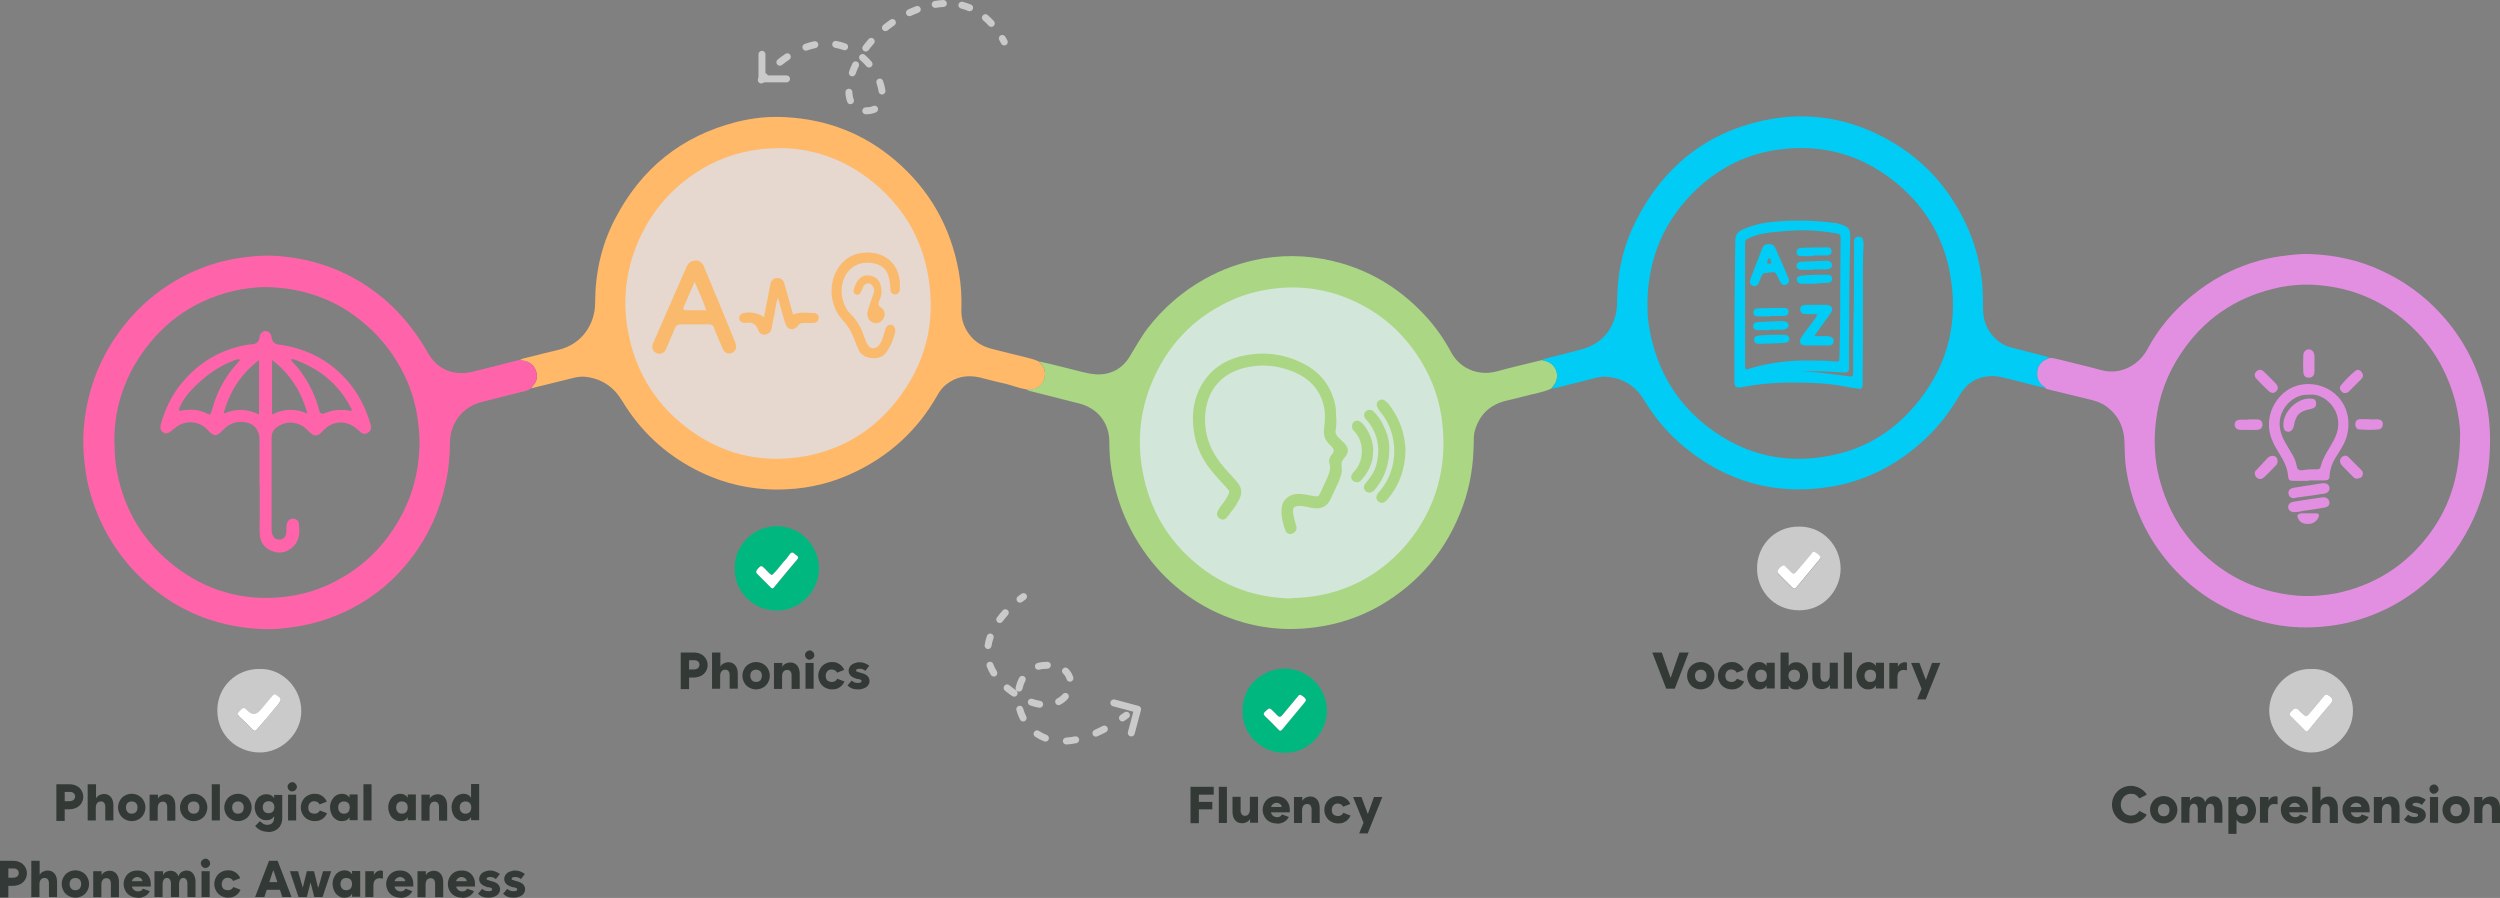 <svg viewBox="0 0 1077.9 387.14" xmlns="http://www.w3.org/2000/svg" id="Capa_2">
  <rect x="0" y="0" width="1077.9" height="387.14" fill="#808080" stroke="none"/>
  <defs>
    <style>
      .cls-1 {
        fill: #e7fff0;
      }

      .cls-1, .cls-2 {
        isolation: isolate;
        opacity: .8;
      }

      .cls-3, .cls-4 {
        fill: #cacaca;
      }

      .cls-5 {
        fill: #e38fe1;
      }

      .cls-6 {
        fill: #ff64aa;
      }

      .cls-7 {
        fill: #00b87f;
      }

      .cls-8 {
        fill: #fff;
      }

      .cls-9 {
        fill: #5cccf5;
      }

      .cls-10 {
        fill: #faba6d;
      }

      .cls-4 {
        fill-rule: evenodd;
      }

      .cls-11 {
        fill: #ffb968;
      }

      .cls-12 {
        fill: #abd785;
      }

      .cls-13 {
        fill: #00ccf5;
      }

      .cls-14 {
        fill: #333935;
      }

      .cls-2 {
        fill: #ffede2;
      }
    </style>
  </defs>
  <g data-sanitized-data-name="Capa_1" data-name="Capa_1" id="Capa_1-2">
    <g>
      <circle r="70.7" cy="193.84" cx="557.7" class="cls-1"></circle>
      <g>
        <circle r="76.9" cy="130.64" cx="335.8" class="cls-2"></circle>
        <path d="M442.9,167.94c-3.7-.5-7.2-2.1-10.8-2.8-3.3-.7-6.4-1.6-9.7-2.4-5.2-1.2-10.1-.4-14.4,3-1.7,1.3-2.9,3-3.9,4.8-8.6,15.1-20.8,26.2-36.6,33.5-8.8,4.1-18.1,6.4-27.9,6.9-14.1.8-27.5-2.1-40-8.6-13.2-6.9-23.7-16.8-31.4-29.6-3.7-6.1-8.9-9.5-15.9-10.3-2-.2-4,.2-5.9.7-5.8,1.4-11.6,2.9-17.4,4.3.3-.4.5-.8.9-1.2,1.9-2.1,2.1-4.5,1-6.9-1.3-2.9-3.8-3.9-6.9-4,1.3-.9,2.8-1,4.2-1.4,4.2-1.1,8.4-2.1,12.6-3.1,10.5-2.5,15.8-11.6,15.8-20.2,0-12.8,2.7-25,8.6-36.3,11.2-21.6,28.5-35.6,52.1-41.7,7.1-1.8,14.4-2.6,21.8-2.1,17.7,1,33.4,7.1,46.9,18.6,14.9,12.7,23.9,28.8,27.4,48,1,5.6,1.3,11.2,1.1,16.9,0,3.7,1.1,7,3.3,10,2.4,3.3,5.7,5.3,9.6,6.3,5.5,1.4,11,2.8,16.4,4.1,1.5.4,2.9.8,4.2,1.5.4.4.7.9,1.1,1.3,2.1,2.5,1.9,6.1-.2,8.6-1.7,1.9-3.7,2.3-6,2.2v-.1ZM336.9,63.84c-3.8.1-6.4.2-9,.5-9.9,1.2-19.1,4.4-27.5,9.9-10.6,6.9-18.6,16-24.1,27.4-6.2,13-8.1,26.7-5.6,40.8,2.9,16.4,10.8,30.2,23.8,40.7,15.5,12.5,33.3,17.1,52.9,13.5,15.6-2.9,28.6-10.7,38.6-23.1,12.9-16,17.7-34.3,14.2-54.5-2.8-16.5-10.9-30-23.9-40.6-11.9-9.7-25.5-14.4-39.5-14.6h.1Z" class="cls-11"></path>
        <path d="M442.9,167.94c2.3.1,4.4-.3,6-2.2,2.1-2.4,2.3-6.1.2-8.6-.4-.4-.7-.9-1.1-1.3,5.9,1.2,11.8,2.9,17.7,4.3,2.8.7,5.6,1.4,8.6,1.3,5.5-.3,9.7-2.8,12.6-7.4,2.6-4.2,5-8.7,8-12.6,6.6-8.5,14.6-15.5,23.9-20.8,8-4.6,16.6-7.6,25.7-9.2,11.6-1.9,23-1.1,34.3,2.2,14.2,4.2,26.1,12,36,22.8,4.3,4.7,7.9,9.9,10.9,15.5,3.6,6.7,11.4,10.4,19.6,8.2,6.5-1.8,13.1-3.3,19.6-4.9.7.2,1.5.3,2.2.6,4,1.5,5.5,6.3,3.1,9.9-.4.5-.8,1-1.2,1.6h0c-.1.1-.3.2-.4.3-3.5,1.6-7.3,2.1-11,3.1-2.8.8-5.7,1.4-8.5,2.1-7,1.8-11.4,6.2-13.3,13.2-.4,1.7-.4,3.3-.4,5-.1,9.3-1.5,18.4-4.7,27.2-6.8,18.7-18.8,33.2-36.1,43.1-8.5,4.8-17.6,7.8-27.3,9.1-15.9,2.2-31-.4-45.3-7.6-14.7-7.5-25.9-18.8-33.8-33.3-4.8-8.9-7.8-18.4-9.2-28.3-.5-3.5-.7-7.1-.7-10.7,0-8.3-5.1-14.6-13.1-16.6-6.7-1.7-13.4-3.4-20.1-5.1-.8-.2-1.6-.3-2.3-.8l.1-.1ZM556.8,257.84c3.8,0,7.5-.4,11.2-1,13.3-2.3,24.7-8.3,34.3-17.7,6.3-6.2,11.2-13.4,14.7-21.5,4.8-11.2,6.2-22.9,4.9-34.9-1-9.6-4.1-18.7-9.2-27-6.4-10.5-14.9-18.7-25.8-24.4-11.5-6-23.7-8.4-36.7-7-6.2.7-12.2,2.1-17.8,4.5-16,6.8-27.7,18.2-34.9,34.1-5.9,13-7.4,26.6-4.8,40.5,2.9,16,10.7,29.3,23.2,39.7,11.9,9.8,25.6,14.6,40.9,14.9v-.2Z" class="cls-12"></path>
        <path d="M669,167.44c.4-.5.9-1,1.2-1.6,2.4-3.6.9-8.4-3.1-9.9-.7-.3-1.4-.4-2.2-.6.7-.7,1.7-.7,2.5-1,4.8-1.2,9.7-2.4,14.5-3.7,7.9-2.2,12.9-7.3,14.8-15.3.6-2.6.5-5.3.6-8,.3-11.2,2.9-22,8-32,11.6-23,29.8-37.9,55.1-43.4,19.1-4.1,37.4-1,54.4,8.7,14.3,8.2,25,19.8,32.2,34.6,4,8,6.4,16.6,7.5,25.5.5,4.1.4,8.1.5,12.2,0,5.2,1.7,9.8,5.7,13.4,1.9,1.7,4,2.9,6.5,3.5,5.1,1.3,10.1,2.6,15.2,3.9.4.1.8.2,1.1.5-.3.2-.5.4-.8.5-5,1.5-5.9,9-1.5,11.7.3.2.6.6.9.8-5.3-1-10.5-2.6-15.7-3.8-2.6-.6-5.1-1.4-7.8-1.3-5.9.2-10.4,2.8-13.4,7.8-4.2,7.1-9.1,13.8-15.2,19.4-11.9,11.1-25.8,18.3-41.9,20.7-23.2,3.5-44-2.5-62.1-17.5-6.9-5.7-12.5-12.4-17.1-20-3.6-6.1-9-9.4-16-10.1-1.9-.2-3.8.2-5.7.7-5.2,1.3-10.3,2.6-15.5,3.9-.9.2-1.8.5-2.7.4h0ZM710.4,130.84c-.2,3.5.1,7,.7,10.5,3,17.4,11.1,31.8,25.1,42.6,16.3,12.6,34.7,16.6,54.9,12.1,13.4-3,24.7-9.9,33.7-20.2,14-15.9,19.5-34.5,16.4-55.3-2.4-16.4-10-30.2-22.8-41-15-12.7-32.4-17.7-51.8-15-13.2,1.8-24.8,7.5-34.6,16.6-14.4,13.4-21.5,30.1-21.7,49.8l.1-.1Z" class="cls-13"></path>
        <path d="M223.9,155.34c3,0,5.6,1.1,6.9,4,1.1,2.5.9,4.8-1,6.9-.3.4-.6.8-.9,1.2-1.5,1.2-3.4,1.4-5.1,1.8-5.4,1.4-10.8,2.7-16.2,4.1-8,2-13.5,9-13.6,17.3,0,6.2-.6,12.3-2,18.3-2.5,11.4-7.2,21.8-14.2,31.1-7.1,9.5-15.9,17-26.4,22.4-7.8,4-16.1,6.7-24.8,7.9-4.3.6-8.6,1.1-12.9.9-17.6-.6-33.4-6.1-47.2-17.1-10.1-8-17.8-17.9-23.2-29.6-3.2-7.1-5.5-14.4-6.5-22.2-.6-4.5-1-9.1-.9-13.7.6-16.8,5.7-32.2,15.7-45.8,8-10.9,18.2-19.4,30.5-25.2,6.9-3.2,14.1-5.4,21.7-6.5,4.5-.6,9.1-1.1,13.7-.9,16.6.8,31.6,6,44.9,16.1,9.2,7,16.4,15.8,22.1,25.8,4.1,7.3,11.3,10.1,19.4,8.1,6.7-1.6,13.4-3.4,20.1-5.1l-.1.2ZM49.4,191.24c0,3.8.2,7.9,1,12,3.2,16.8,11.5,30.6,25.1,41,13.6,10.5,29.1,14.9,46.3,13.2,7.5-.8,14.5-2.7,21.2-6,12-5.8,21.4-14.5,28.3-26,6.4-10.6,9.4-22.1,9.6-34.4,0-3.7-.4-7.3-.9-10.9-1.1-7.6-3.5-14.7-7.2-21.4-4.4-8.1-10.2-15-17.4-20.7-10.7-8.6-23-13.1-36.7-14.1-5.2-.4-10.5,0-15.6,1-18,3.6-32.2,13.1-42.5,28.3-7.6,11.3-11.5,23.9-11.3,38h.1Z" class="cls-6"></path>
        <path d="M882.1,167.34c-.3-.3-.6-.6-.9-.8-4.4-2.7-3.5-10.3,1.5-11.7.3,0,.6-.3.8-.5,1.7,0,3.3.4,4.9.8,5.8,1.5,11.6,2.8,17.4,4.4,8.9,2.5,16.7-2.6,20.1-9,4.6-8.7,10.9-16.1,18.4-22.4,4.3-3.6,8.9-6.8,13.8-9.4,8-4.2,16.5-7.1,25.5-8.3,4.1-.5,8.2-1.1,12.4-.9,10.7.4,21.1,2.6,30.9,7.2,9.7,4.5,18.2,10.6,25.5,18.6,10,10.9,16.4,23.7,19.6,38.2,1.7,8,1.9,16,1.3,24.1-.6,8.9-3,17.5-6.7,25.7-4.5,9.9-10.6,18.6-18.6,26-10.4,9.7-22.6,16.1-36.4,19.3-4,.9-8,1.4-12.1,1.7-10.9.8-21.4-.9-31.5-4.6-8.4-3.1-16.1-7.5-23-13.2-9.7-8.1-17.1-17.9-22.2-29.4-3.2-7.2-5.3-14.7-6.3-22.5-.4-3.3-.4-6.6-.5-10-.2-6.7-2.9-12.2-8.7-16-1.6-1-3.3-1.6-5.1-2.1-6.7-1.6-13.4-3.3-20.1-4.9v-.3ZM1060.7,187.54c.1-3-.6-8.4-1.9-13.8-3.6-14-10.7-25.9-21.7-35.3-10.8-9.2-23.3-14.3-37.4-15.5-6.7-.6-13.5,0-20.1,1.7-16.5,4.2-29.6,13.3-39.1,27.5-6.1,9-9.8,19-11,29.9-.9,8-.6,16,1.4,23.8,3.5,13.8,10.4,25.6,21.3,35,11.1,9.6,24,14.8,38.5,16,5.5.4,11,0,16.4-1,15.6-3.2,28.5-10.9,38.5-23.2,10-12.3,15-26.5,15.1-44.9v-.2Z" class="cls-5"></path>
        <path d="M554,324.54c-8.1.4-18.3-6.1-18.3-18.1s9.9-18.2,18.3-18.2c9.2,0,18.1,7.7,18.1,18.1,0,9.8-8.3,18.5-18.2,18.2h.1ZM563.1,301.84c-.4-1.1-1.3-1.6-2.1-2.1s-1.1.3-1.6.8c-.4.4-.8.9-1.1,1.3-1.8,2.2-3.6,4.3-5.4,6.5-.8.9-1.4,1-2.2.1-.8-.8-1.7-1.6-2.5-2.5-.6-.6-1.1-.7-1.7,0-.3.4-.7.7-1.1,1-.7.6-.7,1.1,0,1.8,2,1.9,3.9,3.9,5.8,5.8.6.6,1,.7,1.6,0,3.2-3.9,6.5-7.8,9.7-11.7.3-.3.4-.7.6-1h0Z" class="cls-7"></path>
        <path d="M316.8,244.94c-.4-9,7.6-18.2,18.3-18.1,10.3.1,18.1,8.8,18,18.5-.1,9.3-7.9,18-18.3,17.9-10.6,0-18.5-9.1-18-18.4v.1ZM332.8,247.94c-1.2-.7-1.9-1.7-2.8-2.6-1.7-1.7-1.8-1.7-3.4.2-.6.7-.8,1.2,0,1.9,2,1.9,3.9,3.9,5.8,5.8.5.5,1,.5,1.4,0,.9-1.1,1.8-2.2,2.7-3.3,2.4-2.9,4.8-5.8,7.2-8.6.6-.7.7-1.3-.1-1.8-.3-.2-.6-.4-.8-.6-.9-1-1.5-1-2.3.2-.8,1.2-1.7,2.2-2.7,3.3-1.7,1.8-3,4-4.9,5.5h-.1Z" class="cls-7"></path>
        <path d="M757.6,244.94c-.2-8.2,6.3-18,18.2-17.9,10.6,0,17.9,8.8,17.8,18.3-.1,9-7.2,17.8-17.8,17.8-12,0-18.5-9.8-18.2-18.2ZM784.9,240.34c0-.1-.1-.4-.3-.5-.8-.6-1.5-1.5-2.4-1.7s-1.1,1-1.7,1.5c-.6.6-1.1,1.3-1.6,1.9-1.6,1.8-3.2,3.6-4.7,5.5-.6.8-1.2.7-1.8,0-.8-.9-1.6-1.7-2.5-2.5-.3-.3-.7-.7-1.1-.5-1,.5-1.8,1.3-2.3,2.2-.4.8.4,1.4.9,1.9,1.5,1.5,3,3.1,4.6,4.6s1.7,1.6,3.1,0c3.1-3.7,6.1-7.4,9.2-11.1.3-.3.6-.6.6-1.1v-.2Z" class="cls-3"></path>
        <path d="M112.1,288.44c9.4-.3,17.9,8.1,17.8,18.3,0,9.6-8.6,17.9-18.2,17.7-9.4-.2-18-7.2-18-18.2,0-10.2,8.3-18,18.3-17.8h.1ZM121,301.94c0-1.4-1.2-1.6-1.9-2.2-.7-.6-1.2-.1-1.7.4-1.8,2.1-3.5,4.2-5.3,6.3-2.4,2.8-2.5,2.8-5.1.3-1.8-1.7-2.1-1.7-3.8,0-.8.9-.8,1.5,0,2.3,1.9,1.8,3.8,3.7,5.7,5.6.6.7,1.1.8,1.8,0,3.1-3.8,6.3-7.5,9.5-11.2.4-.4.6-1,.8-1.4v-.1Z" class="cls-3"></path>
        <path d="M996.5,288.44c9.2-.5,18.1,8,18,18.1,0,10-8.8,18.1-18.2,17.9-9.6-.1-18-8.4-17.9-18.3.1-9.4,8.2-18,18-17.7h.1ZM1005.6,301.74c-.1-1-1-1.5-1.8-2-.9-.6-1.4,0-1.9.5-2.1,2.5-4.2,4.9-6.2,7.4-1.3,1.6-1.4,1.6-2.9.1-.7-.6-1.3-1.3-2-1.9-.6-.6-1.3-.7-2,0-.4.4-.8.8-1.2,1.2-.6.6-.6,1.1,0,1.7l6,6c.7.7,1.2.7,1.8,0,3.2-3.8,6.4-7.6,9.6-11.5.3-.4.6-.8.6-1.5Z" class="cls-3"></path>
        <path d="M668.6,167.74c.1-.1.3-.2.4-.3,0,.2-.2.3-.4.3Z" class="cls-9"></path>
        <path d="M563.1,301.84c-.2.3-.3.7-.6,1-3.2,3.9-6.5,7.8-9.7,11.7-.6.7-1,.7-1.6,0-1.9-2-3.8-3.9-5.8-5.8-.7-.7-.7-1.2,0-1.8.4-.3.7-.7,1.1-1,.6-.6,1.1-.5,1.7,0,.8.8,1.7,1.6,2.5,2.5s1.5.8,2.2-.1c1.8-2.2,3.6-4.4,5.4-6.5.4-.4.7-.9,1.1-1.3.4-.4.7-1.3,1.6-.8.8.5,1.7,1,2.1,2.1h0Z" class="cls-8"></path>
        <path d="M332.8,247.94c2-1.6,3.3-3.7,4.9-5.5,1-1,1.9-2.1,2.7-3.3.8-1.2,1.5-1.1,2.3-.2.2.2.5.4.8.6.8.5.8,1.1.1,1.8-2.4,2.8-4.8,5.7-7.2,8.6-.9,1.1-1.8,2.2-2.7,3.3-.5.6-.9.6-1.4,0-1.9-1.9-3.9-3.9-5.8-5.8-.7-.7-.5-1.2,0-1.9,1.6-1.8,1.7-1.9,3.4-.2.9.9,1.6,1.9,2.8,2.6h.1Z" class="cls-8"></path>
        <path d="M784.9,240.34c0,.5-.4.8-.6,1.1-3.1,3.7-6.1,7.4-9.2,11.1-1.4,1.7-1.5,1.6-3.1,0-1.5-1.5-3.1-3-4.6-4.6-.5-.5-1.3-1-.9-1.9.5-1,1.3-1.8,2.3-2.2.4-.2.8.2,1.1.5.8.8,1.7,1.6,2.5,2.5.6.7,1.2.8,1.8,0,1.5-1.8,3.1-3.6,4.7-5.5.5-.6,1-1.3,1.6-1.9.6-.5.9-1.8,1.7-1.5.9.2,1.6,1.1,2.4,1.7.2.1.2.4.3.5v.2Z" class="cls-8"></path>
        <path d="M121,301.94c-.2.4-.5,1-.8,1.4-3.1,3.8-6.3,7.5-9.5,11.2-.7.8-1.1.7-1.8,0-1.9-1.9-3.7-3.8-5.7-5.6-.8-.8-.9-1.4,0-2.3,1.7-1.8,2-1.8,3.8,0q2.6,2.6,5.1-.3c1.8-2.1,3.5-4.2,5.3-6.3.4-.5,1-1,1.7-.4s1.9.9,1.9,2.2v.1Z" class="cls-8"></path>
        <path d="M1005.6,301.74c0,.7-.3,1.1-.6,1.5-3.2,3.8-6.4,7.6-9.6,11.5-.6.8-1.2.7-1.8,0l-6-6c-.6-.6-.6-1.1,0-1.7.4-.4.8-.8,1.2-1.2.7-.6,1.3-.6,2,0,.6.6,1.3,1.3,2,1.9,1.5,1.4,1.6,1.4,2.9-.1,2.1-2.5,4.2-5,6.2-7.4.5-.6,1-1.1,1.9-.5.8.5,1.7,1,1.8,2Z" class="cls-8"></path>
        <path d="M299.5,112.24c2.2,0,3.4,1.1,4.1,2.9,2.3,5.5,4.6,11.1,6.9,16.6,1.9,4.6,3.8,9.2,5.7,13.9.3.8.6,1.5.9,2.3.7,2,.1,3.5-1.5,4.2-1.7.7-3.2.1-4-1.8-1.2-2.6-2.3-5.4-3.4-8,0-.2-.2-.5-.2-.7-.4-1.3-1.1-1.8-2.6-1.8h-11.7c-1.5,0-2.3.5-2.8,1.9-1.2,2.9-2.4,5.7-3.6,8.5-.4,1.1-1.1,1.9-2.2,2.2-1.1.3-2.1,0-3-.8-.9-1-1.1-2.1-.7-3.2.5-1.4,1.2-2.8,1.8-4.1,4.1-9.5,8.3-18.9,12.4-28.4.8-1.9,1.8-3.6,4.1-3.5l-.2-.2ZM304.5,133.74c-1.5-4.2-3.1-7.9-5-12.2-1.7,4-3.2,7.4-4.7,10.8-.4,1,0,1.4,1,1.4h8.7Z" class="cls-10"></path>
        <path d="M373.5,108.84c8.3,0,13.8,4.7,14.5,12.8v3.2c-.1,1.3-1,2.1-2.1,2.1s-2-.8-2-2.1c0-1.5-.2-3-.5-4.5-.8-4.4-3.7-6.7-8.2-7-10.8-.9-14.2,10.2-11.4,17.3.7,1.8,1.6,3.5,3,4.8,2.8,2.7,4.5,5.9,5.7,9.5.4,1.1.8,2.2,1.3,3.2,1.3,2.6,3.8,2.7,5.5.3,1.1-1.6,1.5-3.5,2.1-5.3.2-.6.3-1.3.6-1.9.5-.9,1.3-1.4,2.3-1.2,1,.2,1.5,1,1.7,2,.2.9-.2,1.8-.5,2.7-.7,2.8-1.9,5.3-3.7,7.6-2.5,3.3-9.4,2.6-11.3-.9-.9-1.8-1.6-3.6-2.3-5.5-1.1-2.9-2.6-5.5-4.8-7.8-6.6-7.1-6.4-18.6,0-25.1,3.1-3.1,6.9-4.1,9.9-4.1l.2-.1Z" class="cls-10"></path>
        <path d="M342,135.64c2.8-1.3,5.8-.7,8.8-.7,1.4,0,2.2.9,2.2,2,0,1.2-.8,2.2-2.2,2.3-1.4.1-2.8,0-4.2,0-1.1,0-1.8.2-2.5,1.2-2,2.4-4.7,1.9-5.6-1.2-.9-2.8-1.6-5.6-2.4-8.4-.2-.7-.4-1.4-.7-2.5-1,2.9-1.1,5.5-1.7,8.1-.4,1.7-.7,3.4-1,5.1-.2,1.6-1.2,2.3-2.6,2.7-1.2.3-2.7-.3-3.2-1.9-.9-2.7-2.6-3.6-5.3-3.1h-1c-1.2-.3-2.1-1.2-1.9-2.3.1-1.1.9-1.7,2-2,2.7-.6,6.2,0,8.7,1.8.6-3.2,1.2-6.2,1.8-9.3.3-1.7.6-3.4,1-5.1s1.5-2.5,2.9-2.5c1.5,0,2.6.8,3.1,2.4,1.2,4.2,2.3,8.3,3.5,12.5,0,.3,0,.7.5.9h-.2Z" class="cls-10"></path>
        <path d="M380.1,125.54c0,1.5-.4,2.8-1,4.1-.5,1.2-.6,2.1.7,2.9,1.4.8,1.9,2.3,1.5,3.9-.5,1.8-2.1,3-3.9,2.9-1.7,0-3.2-1.6-3.4-3.4-.2-1.1.2-2.1.5-3.2.7-2.1,1.5-4.2,2.2-6.4.4-1,.2-2-.4-2.9-1-1.7-3-1.7-4,0-.4.8-.7,1.7-1.1,2.5s-1,1.4-2,1.1c-1-.4-1.5-1.1-1.1-2.2.3-.9.6-1.9,1.1-2.8,1.2-2.4,3.3-3.6,5.4-3.3,2.9.4,4.5,1.8,5.2,4.6.2.6.2,1.3.2,2l.1.2Z" class="cls-10"></path>
        <path d="M576.2,180.44c0,1.6,0,3.3-.3,4.9-.3,1.3.2,2.3,1,3.1.9.9,1.8,1.7,2.7,2.6,2,2.1,2.1,4.1.2,6.2-1.2,1.3-1.6,2.4-1.3,4.2.3,2.2-.5,4.4-1.4,6.5-1.1,2.4-2.3,4.8-3.4,7.2-1.3,3.2-4.3,4.6-7.8,3.9-1.7-.3-3.4-.8-5.2-.9-2.8,0-3.5.5-3.1,3.4.3,1.8.8,3.6,1.3,5.3.3,1,.1,1.8-.6,2.5-1.3,1.4-3.4,1.2-4.1-.6-1.1-3.1-2-6.4-1.6-9.8.4-3.7,3.7-6.2,7.6-6,2,.1,4,.5,5.9.9,2.2.4,2.4.3,3.3-1.6,1-2.3,2.1-4.5,3.1-6.8.8-1.8,1.3-3.6.7-5.6-.5-1.6.2-2.9,1.2-4.1q1.3-1.6-.2-3.1c-1.5-1.5-3-2.9-3.3-5.2-.1-1-.2-1.9,0-2.9.4-3,.6-6,0-8.9-1.5-7.4-6.1-12.3-12.9-15.2-7.1-3-14.5-3.7-22-1.7-10.1,2.7-15.9,10.4-16.4,20.7-.4,8.9,2.9,16.2,8.7,22.7,1.5,1.7,3.1,3.4,4.7,5.2,2.5,2.8,2.8,5.1,1.1,8.4-1.3,2.6-3.2,4.8-5,7.2-.9,1.2-2.2,1.4-3.3.6s-1.4-2-.7-3.3c.4-.7.8-1.5,1.3-2.1,1.1-1.3,2-2.6,2.8-4.1,1.1-2,1.1-2.2-.5-3.9-1.6-1.8-3.3-3.5-4.9-5.4-4.1-4.7-7.3-10-8.6-16.2-1.6-7.6-1.2-15.1,2.6-22.1,4.2-7.6,10.9-11.7,19.3-13.3,8.8-1.6,17.2-.4,25.2,3.8,7.4,3.9,11.9,10,13.5,18.2.3,1.6.2,3.3.3,5l.1.3Z" class="cls-12"></path>
        <path d="M606,194.34c-.2,8.1-2.7,15-7.7,20.9-.3.3-.5.6-.9.9-1,.8-2,.9-3,.2-.9-.7-1.3-1.8-.7-2.9.3-.7.8-1.3,1.3-1.8,8.2-9.6,8.1-24.6.2-34-.4-.4-.7-.9-1-1.4-.9-1.3-.8-2.5.1-3.4,1-.9,2.2-.8,3.5.4,1.4,1.3,2.4,3,3.4,4.6,3.2,5.1,4.6,10.8,4.8,16.4v.1Z" class="cls-12"></path>
        <path d="M599,193.74c0,6.8-2.1,12.3-6,17.1-.2.2-.3.4-.5.6-1.2,1.1-2.6,1.3-3.6.4-1.1-.9-1.2-2.2,0-3.6,1.9-2.3,3.6-4.6,4.4-7.5,1.9-6.9,1-13.4-3.6-19.1-.3-.4-.7-.7-1-1.1-.9-1.3-.7-2.5.3-3.3.9-.8,2.5-.7,3.4.3,1.7,1.8,3.2,3.9,4.2,6.1,1.6,3.4,2.6,6.9,2.4,10v.1Z" class="cls-12"></path>
        <path d="M592,194.84c.1,4.7-2,8.8-5.2,12.3-.8.9-2.1,1-3.2.3-1.1-.7-1.3-1.9-.6-3.1.2-.4.5-.7.8-1,4.3-4.4,4.7-12.8,0-17.5-.2-.2-.5-.5-.6-.8-.5-1-.3-2.3.4-3,.9-.9,2.1-.9,3.2,0,1.2.9,2,2.2,2.8,3.5,1.6,2.8,2.5,5.8,2.5,9.2l-.1.1Z" class="cls-12"></path>
        <path d="M774,160.04c3.8.3,7.5.3,11.2.7,3.7.4,7.4.9,11.1,1.4.5,0,1,.2,1.5.2.7,0,1.1-.2,1.2-.9v-1.7c0-6.4,0-12.8.1-19.2.4-11.7.2-23.5.3-35.2v-1.7c.2-1,.9-1.6,1.9-1.6,1.1,0,1.8.4,2,1.5.1.6.2,1.2.2,1.7-.5,10-.2,20-.3,30,0,9.7,0,19.3-.1,29v1.5c-.1,1.7-.5,2.1-2.2,1.8-2-.2-3.9-.6-5.9-1-7.5-1.4-15-1.6-22.6-1.6-7.2,0-14.3.6-21.3,2-2.6.5-3.3,0-3.3-2.8,0-14.9,0-29.8.2-44.7,0-5.2.2-10.5.2-15.7,0-2.5,1.1-3.9,3.2-4.8,3.9-1.7,8-2.8,12.3-3.2,9.1-1,18.3-.8,27.4.4.4,0,.8,0,1.2.2,5.4,1.5,5.5,2.4,5.4,6.8-.4,18.2-.4,36.5-.5,54.7v1.2c0,1.1-.7,1.6-1.8,1.6-1.7-.1-3.3-.2-5-.3-5.6-.4-11.1-.3-16.6,0l.2-.3ZM752.7,159.24c.4,0,.6,0,.9-.1,8.6-2.7,17.4-3.8,26.3-3.7,3.7,0,7.5,0,11.2.4,1.9.2,1.9,0,2-1.9.1-5.7.3-11.3.3-17,0-11.2.1-22.3.2-33.5,0-2.4,0-2.5-2.3-2.9-3.8-.6-7.6-1.1-11.4-1.2-4.6-.2-9.2.2-13.7.6-3.8.3-7.6.8-11.2,2.3-2.5,1.1-2.6,1.1-2.6,3.8v50.5c0,.8-.1,1.7.3,2.6v.1Z" class="cls-13"></path>
        <path d="M111.9,208.94v-19.2c0-4.7-2.7-7.6-7.4-7.8-3.2-.2-5.9.9-8.1,3.2-3.2,3.3-4,3.3-7.1,0-3.2-3.4-8.7-4.1-12.8-1.4-.9.6-1.7,1.4-2.5,2-1.5,1.2-2.5,1.4-3.6.7-1.2-.7-1.5-2-1-3.7,1.7-6,4.3-11.6,8.1-16.5,7.6-9.7,17.5-15.7,29.7-17.7.6,0,1.2,0,1.7-.1,1.8-.2,2.8-1.2,3-3,.2-1.6,1.3-2.8,2.7-2.7,1.3,0,2.3,1.2,2.5,2.7q.3,2.7,3,3.1c11.7,1.6,21.6,6.5,29.4,15.3,5,5.6,8.2,12.1,10.3,19.2.5,1.6,0,2.7-1.1,3.5-1.3.8-2.2.7-3.6-.5-.7-.6-1.3-1.3-2.1-1.8-4.6-3.3-10.2-2.6-13.9,1.7-2,2.3-3.7,2.4-5.8.2-1.7-1.8-3.5-3.2-6-3.7-2.8-.6-5.3,0-7.6,1.5-1.7,1.1-2.6,2.7-2.6,4.8v39.7c0,.9.2,1.8.6,2.6.6,1.2,1.6,1.6,2.9,1.6s2-.7,2.5-1.7.4-2.1.4-3.2c0-1,0-2,.6-2.9s1.4-1.4,2.5-1.2c1.1.1,2,.7,2.2,1.8.5,3.9.6,7.7-2.8,10.6-2.6,2.3-5.6,2.8-8.8,1.5-3.3-1.3-5-3.8-5.2-7.3-.2-2.3,0-4.7,0-7v-14h0l-.1-.3ZM125.5,154.84c0-.2-.2-.2-.2,0h.2c0,.6.3.9.7,1.3,1.7,1.7,3.1,3.5,4.4,5.4,3.2,4.7,5.6,9.8,7,15.3q.6,2.2,2.6,1.3c2.1-1,4.2-1.4,6.5-1.4,1.6,0,3.3.1,4.9.5.2-.9-.3-1.4-.6-2-4.7-8.7-11.6-14.9-20.6-18.8-1.6-.7-3.1-1.6-4.9-1.6h0ZM103.6,155.14c-1.3-.5-2,0-2.8.3-6.3,2.4-11.7,6.2-16.5,10.9-2.8,2.7-5.2,5.6-6.8,9.2-.2.5-.6,1,0,1.6,4.1-.8,8.2-.8,12,1.3.9.5,1.4.2,1.6-.8,0-.4.2-.8.4-1.2,1.7-6.3,4.5-12,8.5-17.1,1.1-1.4,2.4-2.7,3.7-4.3l-.1.1ZM117.3,178.74c5-2.6,10-2.7,15.3-.4-2.7-9.5-7.4-17.1-15.3-23.1v23.5ZM96.4,178.34c5.4-2.3,10.3-2.1,15.3.4v-23.5c-7.8,6-12.7,13.5-15.3,23.1Z" class="cls-6"></path>
        <path d="M995.4,207.34h-6.2c-2.2,0-2.5-.3-2.7-2.4-.3-3.3-1.7-6-3.4-8.8-1.4-2.3-2.8-4.5-3.7-7-3.2-8.3.7-17.3,7.6-21.4,6.1-3.5,14.3-2.7,19.9,2.2,6.6,5.8,7.1,15.4,3.2,22.3-.8,1.4-1.7,2.9-2.6,4.3-1.8,2.7-2.9,5.5-3.1,8.8,0,1.4-.7,1.8-2.4,1.8h-6.7l.1.2ZM995.6,170.24c-6.6-.7-13,5.9-12.7,12.8.1,3.2,1.3,6,2.9,8.6,1.7,3.1,4,5.9,4.5,9.6.2,1.3,1.3,1.7,2.5,1.5,2.1-.4,4.1-.4,6.2-.4.9,0,1.4-.2,1.6-1.2.7-3,2.2-5.5,3.8-8.1,1.2-2.1,2.5-4.1,3.2-6.5,2.8-9.1-4.9-17.1-11.9-16.4l-.1.1Z" class="cls-5"></path>
        <path d="M989.5,220.84c-1.8,0-2.7-.7-2.9-2-.2-1.2.7-2.2,2.2-2.5,4.2-.7,8.3-1.3,12.5-1.9,1.6-.2,2.8.6,3,1.9.3,1.2-.4,2.2-2.1,2.5-3,.6-6,1-9.1,1.4-1.3.2-2.6.7-3.7.5l.1.1Z" class="cls-5"></path>
        <path d="M989.2,214.84c-1.3,0-2.3-.7-2.5-2-.2-1.2.5-2.2,2.1-2.5,3.2-.6,6.4-1,9.5-1.5,1.1-.2,2.1-.4,3.2-.5,1.7-.1,2.8.7,2.9,2.1,0,1.2-.7,2.1-2.3,2.4-3.3.5-6.5,1-9.8,1.4-1,.1-2,.3-3.1.5v.1Z" class="cls-5"></path>
        <path d="M997.9,156.64v3.7c-.1,1.7-1,2.5-2.5,2.5-1.4,0-2.2-.8-2.3-2.4-.1-2.4-.1-4.8,0-7.2,0-1.6,1.2-2.7,2.5-2.6,1.2,0,2.1,1.1,2.3,2.6.1,1.1,0,2.3,0,3.5h0v-.1Z" class="cls-5"></path>
        <path d="M982,198.94c0,.7-.2,1.2-.7,1.7-1.7,1.7-3.3,3.5-5.1,5.1-1.3,1.2-2.7,1-3.6-.3-.5-.8-.7-1.7,0-2.5,1.7-1.8,3.4-3.6,5.1-5.5.4-.4.9-.7,1.5-.8,1.6-.4,2.8.5,2.8,2.2v.1Z" class="cls-5"></path>
        <path d="M974.2,159.44c.9,0,1.3.3,1.8.7,1.8,1.8,3.6,3.5,5.3,5.3,1.1,1.1,1,2.4.1,3.3s-2.1.9-3.3-.2c-1.8-1.7-3.6-3.5-5.3-5.3-.6-.7-.9-1.6-.4-2.5.5-.8,1.1-1.2,1.8-1.3Z" class="cls-5"></path>
        <path d="M1016.6,206.44c-.8,0-1.4-.2-2-.8-1.6-1.7-3.3-3.3-4.9-5-1.1-1.2-1-2.9.2-3.7.8-.6,1.7-.7,2.5,0,1.9,1.9,3.9,3.9,5.8,5.8.6.6.8,1.4.4,2.3s-1,1.2-2,1.2v.2Z" class="cls-5"></path>
        <path d="M1016.4,159.44c1.1,0,1.6.6,2.1,1.4.6,1,.3,1.9-.5,2.7-1.7,1.7-3.4,3.4-5.1,5.1-.2.2-.4.4-.6.5-1,.5-1.9.5-2.7-.3-.8-.8-1-1.9-.3-2.7,1.9-2.3,4-4.4,6.3-6.3.2-.2.6-.2.8-.3v-.1Z" class="cls-5"></path>
        <path d="M969.5,180.84h3.7c1.5,0,2.2.8,2.3,2.1,0,1.4-.7,2.3-2.3,2.4-2.4,0-4.8.1-7.2,0-1.6,0-2.5-1-2.5-2.2,0-1.5.8-2.1,2.7-2.2h3.2l.1-.1Z" class="cls-5"></path>
        <path d="M1021.6,180.84h3.7c1.3,0,2.1.9,2.1,2s-.7,2.2-1.8,2.3c-2.8.3-5.6.2-8.4,0-1.1,0-1.8-1.2-1.7-2.4.1-1.1.7-1.9,1.9-2h4.2v.1Z" class="cls-5"></path>
        <path d="M995.6,221.34h3.2c.8,0,1.2.4,1,1.3-.4,1.5-2.1,3-3.8,3.2-2.5.3-4.2-.4-5.1-2.2-.7-1.4-.3-2.2,1.4-2.3h3.3Z" class="cls-5"></path>
        <path d="M125.5,154.84h-.2q0-.1.2,0h0Z" class="cls-6"></path>
        <path d="M782,144.94h5.2c.7,0,1.3,0,2,.2.9.4,1.5,1,1.4,2.1-.2,1-.7,1.7-1.8,1.7h-10.2c-2.5,0-3.2-1.5-1.9-3.6,1-1.6,2.3-3.1,3.4-4.6,1.1-1.6,2.5-3.1,3.4-4.9-.4-.7-1.1-.4-1.6-.4h-2.7c-2.2,0-3-.6-3-2.1,0-1.4.8-1.9,2.9-1.9h8.5c2.3.2,3.1,1.7,1.7,3.6-1.7,2.5-3.6,5-5.4,7.5-.5.7-.9,1.4-1.7,2.5l-.2-.1Z" class="cls-13"></path>
        <path d="M762.7,105.24c1.4,0,2.3.6,2.8,1.8,1.9,4.3,3.8,8.5,5.6,12.8.6,1.3.1,2.5-1,2.9-1,.4-1.9,0-2.6-1.3-.4-.7-.7-1.5-1.1-2.3-.9-1.8-1-1.9-3.1-1.7-.4,0-.8.2-1.2.2-1.8-.2-2.5.8-3,2.3-.2.6-.4,1.3-.7,1.9-.6,1.3-1.6,1.8-2.6,1.4-1.1-.4-1.6-1.5-1.1-2.9,1.4-3.7,2.8-7.4,4.3-11.2.3-.8.6-1.6.9-2.3.6-1.2,1.5-1.7,2.7-1.6h.1ZM763.8,113.34c-.3-.7-.3-1.5-1-2.1-.6.6-.9,1.3-.9,2.2.6.4,1.2.4,2-.1h-.1Z" class="cls-13"></path>
        <path d="M780.5,122.34h-3.5c-1.4,0-2.2-.7-2.3-1.8,0-.9.7-1.6,2-1.7,3.7-.4,7.4-.4,11.2-.4,1.5,0,2.3.9,2,2.1-.2,1.1-1.1,1.4-2.1,1.4-2.5,0-4.9.5-7.4.4h.1Z" class="cls-13"></path>
        <path d="M765,144.34h4.5c1.2,0,2,.9,2,1.8,0,1-.8,1.6-2,1.7-3.5.2-6.9.3-10.4.4h-1.2c-.9-.2-1.6-.7-1.6-1.7s.5-1.7,1.6-1.8c2.4-.3,4.8-.4,7.2-.4h-.1Z" class="cls-13"></path>
        <path d="M781.9,116.34h-5.2c-1.3,0-2-.7-2.1-1.7,0-.9.7-1.8,2-1.8,3.6-.2,7.3-.3,10.9-.4,1.5,0,2.4.8,2.4,1.9,0,1-.8,1.7-2.3,1.8-1.9.1-3.8,0-5.7,0v.2h0Z" class="cls-13"></path>
        <path d="M763,142.34h-5c-1.1,0-2-.4-2.1-1.6,0-1.2.6-1.8,2.1-1.9,3.4-.2,6.8-.3,10.2-.4h.2c1.8,0,2.7.7,2.8,1.8,0,1-.9,1.8-2.5,1.9-1.9.1-3.8,0-5.7,0v.2Z" class="cls-13"></path>
        <path d="M763.3,136.44h-5.2c-1.1,0-2-.3-2.1-1.6,0-1.2.6-1.9,2.1-1.9,3.7-.1,7.3-.2,11-.2,1.4,0,2.1.6,2,1.7,0,1.2-.9,1.8-2,1.8h-5.7v.2h-.1Z" class="cls-13"></path>
        <path d="M781.7,110.44h-5c-1.1,0-2-.2-2.1-1.6,0-1.1.7-1.9,2.1-2,3.7-.1,7.3-.2,11-.2,1.4,0,2,.6,2,1.7s-.6,1.7-1.9,1.8h-6v.2l-.1.1Z" class="cls-13"></path>
        <path d="M984.5,182.94c.1-5.6,5.9-11.2,11.4-11.1,1.9,0,2.6.5,2.7,1.9.1,1.5-.5,2.2-2.3,2.6-5,1-6.4,2.5-7.3,7.4-.3,1.4-1.3,2.5-2.4,2.4-1.5,0-2.2-1.1-2.1-3.3v.1Z" class="cls-5"></path>
        <g>
          <path d="M369.9,297.24c-.9,0-1.8-.1-2.5-.4-.8-.3-1.4-.7-2-1.3l1.8-2.1c.5.4.9.7,1.4.8.4.2.9.2,1.4.2s.9,0,1.1-.2.4-.4.4-.6-.1-.4-.3-.5c-.2-.1-.6-.3-1.2-.4h-.5c-1.2-.4-2.1-.8-2.7-1.4-.6-.6-.9-1.3-.9-2.1,0-.7.2-1.3.6-1.9.4-.6,1-1,1.7-1.3s1.5-.5,2.4-.5,1.5.1,2.2.4c.7.3,1.4.6,2,1.1l-1.7,2.2c-.4-.3-.8-.6-1.2-.7-.4-.2-.8-.2-1.3-.2s-.8,0-1.1.2c-.3.1-.4.3-.4.6,0,.2,0,.3.3.4.2.1.5.2.9.3l.6.2c1.4.3,2.4.8,3,1.3.6.6,1,1.3,1,2.2s-.2,1.4-.6,1.9c-.4.6-1,1-1.7,1.3s-1.6.5-2.5.5h-.2Z" class="cls-14"></path>
          <path d="M358.7,297.24c-1.1,0-2.1-.3-3-.8s-1.6-1.2-2.1-2.1c-.5-.9-.8-1.9-.8-3s.3-2.1.8-3,1.2-1.6,2.1-2.1,1.9-.8,3-.8,1.6.1,2.3.4c.7.3,1.3.7,1.8,1.2s.9,1.1,1.2,1.8l-3.1,1.2c-.2-.4-.5-.8-.9-1s-.9-.4-1.4-.4-1,.1-1.4.4c-.4.2-.7.6-.9,1-.2.4-.3.9-.3,1.4s.1,1,.3,1.4c.2.4.5.7,1,.9.4.2.9.3,1.4.3s1-.1,1.4-.4c.4-.2.7-.6.9-1l3.1,1.2c-.3.7-.7,1.3-1.2,1.8s-1.1.9-1.8,1.2c-.7.3-1.5.4-2.3.4h-.1Z" class="cls-14"></path>
          <path d="M347.3,285.84h3.5v11.1h-3.5v-11.1ZM349.1,284.44c-.4,0-.7,0-1-.3-.3-.2-.6-.4-.7-.7-.2-.3-.3-.6-.3-1s0-.7.3-1c.2-.3.4-.5.7-.7.3-.2.7-.3,1-.3s.7,0,1,.3c.3.2.5.4.7.7s.3.6.3,1,0,.7-.3,1c-.2.3-.4.5-.7.7-.3.2-.7.3-1,.3Z" class="cls-14"></path>
          <path d="M333.8,285.84h3.5v1.7h0c.3-.6.8-1.1,1.4-1.4.6-.3,1.3-.5,2.1-.5s1.5.2,2.1.6c.6.4,1.1,1,1.4,1.7s.5,1.6.5,2.6v6.5h-3.5v-5.9c0-.7-.2-1.3-.5-1.7s-.8-.6-1.4-.6-1.2.2-1.6.7-.6,1.2-.6,2.1v5.4h-3.5v-11.1l.1-.1Z" class="cls-14"></path>
          <path d="M326,297.24c-1.1,0-2.1-.3-3-.8s-1.6-1.2-2.1-2.1c-.5-.9-.8-1.9-.8-3s.3-2.1.8-3,1.2-1.6,2.1-2.1,1.9-.8,3-.8,2.1.3,3,.8,1.6,1.2,2.1,2.1c.5.9.8,1.9.8,3s-.3,2.1-.8,3-1.2,1.6-2.1,2.1-1.9.8-3,.8ZM326,294.04c.5,0,.9-.1,1.3-.3s.7-.5.9-1c.2-.4.3-.9.3-1.4s-.1-1-.3-1.4c-.2-.4-.5-.7-.9-.9s-.8-.3-1.3-.3-.9.1-1.3.3-.7.5-.9.9c-.2.4-.3.9-.3,1.4s.1,1,.3,1.4c.2.4.5.7.9,1,.4.2.8.3,1.3.3Z" class="cls-14"></path>
          <path d="M307.1,281.34h3.5v6.1h0c.3-.6.8-1.1,1.4-1.4.6-.3,1.3-.5,2.1-.5s1.5.2,2.1.6c.6.4,1.1,1,1.4,1.7s.5,1.6.5,2.6v6.5h-3.5v-5.9c0-.7-.2-1.3-.5-1.7s-.8-.6-1.4-.6-1.2.2-1.6.7-.6,1.2-.6,2.1v5.4h-3.5v-15.6h.1Z" class="cls-14"></path>
          <path d="M293.5,281.34h5.5c1.2,0,2.3.2,3.2.7.9.4,1.6,1.1,2.1,1.9.5.8.8,1.7.8,2.8s-.3,1.9-.8,2.8c-.5.8-1.2,1.4-2.1,1.9-.9.4-2,.7-3.2.7h-1.9v5h-3.6v-15.8ZM299.1,288.64c.8,0,1.3-.2,1.8-.5.4-.4.6-.8.7-1.5,0-.6-.2-1.1-.7-1.5-.4-.4-1-.5-1.8-.5h-2v4h2Z" class="cls-14"></path>
          <path d="M583.3,343.64h3.7l2.7,7.2h.1l2.6-7.2h3.6l-6.3,15.7h-3.7l1.9-4.6-4.5-11.1h-.1Z" class="cls-14"></path>
          <path d="M576.9,355.04c-1.1,0-2.1-.3-3-.8s-1.6-1.2-2.1-2.1c-.5-.9-.8-1.9-.8-3s.3-2.1.8-3,1.2-1.6,2.1-2.1c.9-.5,1.9-.8,3-.8s1.6.1,2.3.4c.7.3,1.3.7,1.8,1.2s.9,1.1,1.2,1.8l-3.1,1.2c-.2-.4-.5-.8-.9-1s-.9-.4-1.4-.4-1,.1-1.4.4c-.4.2-.7.6-.9,1s-.3.9-.3,1.4.1,1,.3,1.4.5.7,1,.9c.4.2.9.3,1.4.3s1-.1,1.4-.4c.4-.2.7-.6.9-1l3.1,1.2c-.3.7-.7,1.3-1.2,1.8s-1.1.9-1.8,1.2-1.5.4-2.3.4h-.1Z" class="cls-14"></path>
          <path d="M558,343.64h3.5v1.7h0c.3-.6.8-1.1,1.4-1.4.6-.3,1.3-.5,2.1-.5s1.5.2,2.1.6c.6.4,1.1,1,1.4,1.7.3.7.5,1.6.5,2.6v6.5h-3.5v-5.9c0-.7-.2-1.3-.5-1.7s-.8-.6-1.4-.6-1.2.2-1.6.7c-.4.5-.6,1.2-.6,2.1v5.4h-3.5v-11.1l.1-.1Z" class="cls-14"></path>
          <path d="M550.5,355.04c-1.2,0-2.3-.3-3.2-.8s-1.6-1.2-2.1-2.1c-.5-.9-.8-1.9-.8-3s.3-2.1.8-3,1.2-1.6,2.1-2.1c.9-.5,1.9-.7,3.1-.7s2.1.2,3,.7,1.5,1.2,2,2.1c.5.9.7,1.9.7,3v1.1h-8.1c.1.6.4,1.1.9,1.5s1.1.6,1.7.6.9-.1,1.3-.3c.4-.2.6-.5.8-.9l3,1.1c-.5.9-1.1,1.6-2,2.1s-1.9.8-3.1.8l-.1-.1ZM552.6,347.84c0-.5-.3-.9-.7-1.2s-.9-.5-1.5-.5-1.1.2-1.5.5-.7.7-.9,1.3h4.6v-.1Z" class="cls-14"></path>
          <path d="M542.5,354.74h-3.5v-1.7h0c-.3.6-.8,1.1-1.4,1.4-.6.3-1.3.5-2.1.5s-1.6-.2-2.2-.6c-.6-.4-1.1-1-1.4-1.7-.3-.7-.5-1.6-.5-2.6v-6.5h3.5v5.9c0,.7.2,1.3.5,1.7s.8.6,1.4.6,1.2-.2,1.5-.7c.4-.5.6-1.2.6-2.1v-5.4h3.5v11.1l.1.1Z" class="cls-14"></path>
          <path d="M525.5,339.24h3.5v15.6h-3.5v-15.6Z" class="cls-14"></path>
          <path d="M513.2,339.24h10.1v3.4h-6.4v3.1h5.8v3.2h-5.8v6h-3.6v-15.6l-.1-.1Z" class="cls-14"></path>
          <path d="M823.9,285.84h3.7l2.7,7.2h.1l2.6-7.2h3.6l-6.3,15.7h-3.7l1.9-4.6-4.5-11.1h-.1Z" class="cls-14"></path>
          <path d="M814.8,285.84h3.5v1.6h0c.3-.6.7-1,1.2-1.4.5-.3,1.1-.5,1.7-.5s.7,0,1,.2v3.3c-.5-.1-.9-.2-1.4-.2-.9,0-1.5.3-2,.8-.5.6-.7,1.4-.7,2.4v4.9h-3.5v-11.1h.2Z" class="cls-14"></path>
          <path d="M806.4,294.04c.5,0,.9-.1,1.3-.3.4-.2.7-.5.9-1,.2-.4.3-.9.3-1.4s-.1-1-.3-1.4-.5-.7-.9-.9-.8-.3-1.3-.3-.9.1-1.3.3c-.4.2-.7.5-.9.9s-.3.9-.3,1.4.1,1,.3,1.4.5.7.9,1c.4.2.8.3,1.3.3ZM808.8,296.94v-1.4h0c-.7,1.2-1.7,1.7-3.2,1.7s-1.9-.3-2.7-.8-1.4-1.2-1.8-2.1c-.4-.9-.7-1.9-.7-3s.2-2.1.7-3c.4-.9,1-1.6,1.8-2.1s1.7-.8,2.7-.8c1.4,0,2.5.6,3.2,1.7h0v-1.4h3.5v11.1h-3.5v.1Z" class="cls-14"></path>
          <path d="M795,281.34h3.5v15.6h-3.5v-15.6Z" class="cls-14"></path>
          <path d="M792.5,296.94h-3.5v-1.7h0c-.3.6-.8,1.1-1.4,1.4-.6.3-1.3.5-2.1.5s-1.5-.2-2.2-.6c-.6-.4-1.1-1-1.4-1.7-.3-.7-.5-1.6-.5-2.6v-6.5h3.5v5.9c0,.7.2,1.3.5,1.7s.8.6,1.4.6,1.2-.2,1.5-.7c.4-.5.6-1.2.6-2.1v-5.4h3.5v11.1l.1.1Z" class="cls-14"></path>
          <path d="M767.7,281.34h3.5v5.9h0c.7-1.2,1.7-1.7,3.2-1.7s1.9.3,2.7.8,1.4,1.2,1.8,2.1c.4.9.7,1.9.7,3s-.2,2.1-.7,3c-.4.9-1,1.6-1.8,2.1s-1.7.8-2.7.8c-1.5,0-2.5-.6-3.2-1.7h0v1.4h-3.5v-15.7ZM773.6,294.04c.5,0,.9-.1,1.3-.3.4-.2.7-.5.9-1,.2-.4.3-.9.3-1.4s-.1-1-.3-1.4-.5-.7-.9-.9-.8-.3-1.3-.3-.9.1-1.3.3c-.4.2-.7.5-.9.9s-.3.9-.3,1.4.1,1,.3,1.4.5.7.9,1c.4.2.8.3,1.3.3Z" class="cls-14"></path>
          <path d="M759.3,294.04c.5,0,.9-.1,1.3-.3.4-.2.7-.5.9-1,.2-.4.3-.9.3-1.4s-.1-1-.3-1.4-.5-.7-.9-.9-.8-.3-1.3-.3-.9.1-1.3.3c-.4.2-.7.5-.9.9s-.3.9-.3,1.4.1,1,.3,1.4.5.7.9,1c.4.2.8.3,1.3.3ZM761.7,296.94v-1.4h0c-.7,1.2-1.7,1.7-3.2,1.7s-1.9-.3-2.7-.8-1.4-1.2-1.8-2.1c-.4-.9-.7-1.9-.7-3s.2-2.1.7-3c.4-.9,1-1.6,1.8-2.1s1.7-.8,2.7-.8c1.4,0,2.5.6,3.2,1.7h0v-1.4h3.5v11.1h-3.5v.1Z" class="cls-14"></path>
          <path d="M746.6,297.24c-1.1,0-2.1-.3-3-.8s-1.6-1.2-2.1-2.1c-.5-.9-.8-1.9-.8-3s.3-2.1.8-3,1.2-1.6,2.1-2.1c.9-.5,1.9-.8,3-.8s1.6.1,2.3.4c.7.3,1.3.7,1.8,1.2s.9,1.1,1.2,1.8l-3.1,1.2c-.2-.4-.5-.8-.9-1s-.9-.4-1.4-.4-1,.1-1.4.4c-.4.2-.7.6-.9,1s-.3.9-.3,1.4.1,1,.3,1.4.5.7,1,.9c.4.2.9.3,1.4.3s1-.1,1.4-.4c.4-.2.7-.6.9-1l3.1,1.2c-.3.7-.7,1.3-1.2,1.8s-1.1.9-1.8,1.2-1.5.4-2.3.4h-.1Z" class="cls-14"></path>
          <path d="M733.3,297.24c-1.1,0-2.1-.3-3-.8s-1.6-1.2-2.1-2.1c-.5-.9-.8-1.9-.8-3s.3-2.1.8-3,1.2-1.6,2.1-2.1c.9-.5,1.9-.8,3-.8s2.1.3,3,.8,1.6,1.2,2.1,2.1c.5.9.8,1.9.8,3s-.3,2.1-.8,3-1.2,1.6-2.1,2.1c-.9.5-1.9.8-3,.8ZM733.3,294.04c.5,0,.9-.1,1.3-.3.4-.2.7-.5.9-1,.2-.4.3-.9.3-1.4s-.1-1-.3-1.4-.5-.7-.9-.9-.8-.3-1.3-.3-.9.1-1.3.3c-.4.2-.7.5-.9.9s-.3.9-.3,1.4.1,1,.3,1.4.5.7.9,1c.4.2.8.3,1.3.3Z" class="cls-14"></path>
          <path d="M712.5,281.34h4l3.7,10.7h.2l3.7-10.7h4l-6,15.6h-3.7l-6-15.6h.1Z" class="cls-14"></path>
          <path d="M1066.8,343.64h3.5v1.7h0c.3-.6.8-1.1,1.4-1.4.6-.3,1.3-.5,2.1-.5s1.6.2,2.2.6c.6.4,1.1,1,1.4,1.7s.5,1.6.5,2.6v6.5h-3.5v-5.9c0-.7-.2-1.3-.5-1.7s-.8-.6-1.4-.6-1.2.2-1.6.7-.6,1.2-.6,2.1v5.4h-3.5v-11.2Z" class="cls-14"></path>
          <path d="M1059,355.04c-1.1,0-2.1-.3-3-.8s-1.6-1.2-2.1-2.1c-.5-.9-.8-1.9-.8-3s.3-2.1.8-3,1.2-1.6,2.1-2.1,1.9-.8,3-.8,2.1.3,3,.8,1.6,1.2,2.1,2.1c.5.9.8,1.9.8,3s-.3,2.1-.8,3-1.2,1.6-2.1,2.1-1.9.8-3,.8ZM1059,351.94c.5,0,.9-.1,1.3-.3s.7-.5.9-1c.2-.4.3-.9.3-1.4s-.1-1-.3-1.4c-.2-.4-.5-.7-.9-.9s-.8-.3-1.3-.3-1,.1-1.3.3c-.4.2-.7.5-.9.9-.2.4-.3.9-.3,1.4s.1,1,.3,1.4c.2.4.5.7.9,1,.4.2.8.3,1.3.3Z" class="cls-14"></path>
          <path d="M1047.7,343.64h3.5v11.1h-3.5v-11.1ZM1049.4,342.24c-.4,0-.7,0-1-.3-.3-.2-.5-.4-.7-.7s-.2-.6-.2-1,0-.7.2-1,.4-.5.7-.7c.3-.2.7-.3,1-.3s.7,0,1,.3c.3.2.5.4.7.7s.3.6.3,1,0,.7-.3,1c-.2.3-.4.5-.7.7-.3.2-.7.3-1,.3Z" class="cls-14"></path>
          <path d="M1041,355.04c-.9,0-1.8-.1-2.5-.4-.8-.3-1.4-.7-2-1.3l1.8-2.1c.5.4.9.7,1.4.8.4.2.9.2,1.4.2s.9,0,1.1-.2c.3-.2.4-.4.4-.6s-.1-.4-.3-.5c-.2-.1-.6-.3-1.2-.4h-.5c-1.2-.4-2.1-.8-2.7-1.4-.6-.6-.9-1.3-.9-2.1,0-.7.2-1.3.6-1.9.4-.6,1-1,1.7-1.3s1.5-.5,2.4-.5,1.5.1,2.2.4c.7.3,1.4.6,2,1.1l-1.7,2.2c-.4-.3-.8-.6-1.2-.7-.4-.2-.8-.2-1.3-.2s-.8,0-1.1.2c-.2.1-.4.3-.4.6s0,.3.2.4c.2.1.5.2.9.3l.6.2c1.4.3,2.4.8,3,1.3.6.6,1,1.3,1,2.2s-.2,1.4-.6,1.9c-.4.6-1,1-1.7,1.3s-1.6.5-2.5.5h-.1Z" class="cls-14"></path>
          <path d="M1023.5,343.64h3.5v1.7h0c.3-.6.8-1.1,1.4-1.4.6-.3,1.3-.5,2.1-.5s1.6.2,2.2.6c.6.4,1.1,1,1.4,1.7s.5,1.6.5,2.6v6.5h-3.5v-5.9c0-.7-.2-1.3-.5-1.7s-.8-.6-1.4-.6c-.7,0-1.2.2-1.6.7s-.6,1.2-.6,2.1v5.4h-3.5v-11.2Z" class="cls-14"></path>
          <path d="M1016.1,355.04c-1.2,0-2.3-.3-3.2-.8-.9-.5-1.6-1.2-2.1-2.1-.5-.9-.8-1.9-.8-3s.2-2.1.8-3c.5-.9,1.2-1.6,2.1-2.1s1.9-.7,3.1-.7,2.1.2,3,.7,1.5,1.2,2,2.1c.5.9.7,1.9.7,3v1.1h-8.1c.1.6.4,1.1.9,1.5s1.1.6,1.7.6.9-.1,1.3-.3.6-.5.8-.9l3,1.1c-.5.9-1.1,1.6-2,2.1s-1.9.8-3.1.8l-.1-.1ZM1018.1,347.84c0-.5-.3-.9-.7-1.2-.4-.3-.9-.5-1.5-.5s-1.1.2-1.6.5c-.4.3-.7.7-.9,1.3h4.6l.1-.1Z" class="cls-14"></path>
          <path d="M997,339.24h3.5v6.1h0c.3-.6.8-1.1,1.4-1.4.6-.3,1.3-.5,2.1-.5s1.5.2,2.1.6c.6.4,1.1,1,1.4,1.7s.5,1.6.5,2.6v6.5h-3.5v-5.9c0-.7-.2-1.3-.5-1.7s-.8-.6-1.4-.6-1.2.2-1.5.7c-.4.5-.6,1.2-.6,2.1v5.4h-3.5v-15.6h0Z" class="cls-14"></path>
          <path d="M989.5,355.04c-1.2,0-2.3-.3-3.2-.8-.9-.5-1.6-1.2-2.1-2.1-.5-.9-.8-1.9-.8-3s.2-2.1.8-3c.5-.9,1.2-1.6,2.1-2.1s1.9-.7,3.1-.7,2.1.2,3,.7,1.5,1.2,2,2.1c.5.9.7,1.9.7,3v1.1h-8.1c.1.6.4,1.1.9,1.5s1.1.6,1.7.6.9-.1,1.3-.3.6-.5.8-.9l3,1.1c-.5.9-1.1,1.6-2,2.1s-1.9.8-3.1.8l-.1-.1ZM991.6,347.84c0-.5-.3-.9-.7-1.2-.4-.3-.9-.5-1.5-.5s-1.1.2-1.5.5-.7.7-.9,1.3h4.6v-.1Z" class="cls-14"></path>
          <path d="M974.6,343.64h3.5v1.6h0c.3-.6.7-1,1.2-1.4.5-.3,1.1-.5,1.7-.5s.7,0,1,.2v3.3c-.5-.1-.9-.2-1.4-.2-.9,0-1.5.3-2,.8-.5.6-.7,1.4-.7,2.4v4.9h-3.5v-11.1h.2Z" class="cls-14"></path>
          <path d="M960.8,343.64h3.5v1.4h0c.7-1.2,1.7-1.7,3.2-1.7s1.9.3,2.7.8c.8.5,1.4,1.2,1.8,2.1.4.9.7,1.9.7,3s-.2,2.1-.7,3c-.4.9-1,1.6-1.8,2.1s-1.7.8-2.7.8c-1.5,0-2.5-.6-3.2-1.7h0v6.1h-3.5v-15.9ZM966.7,351.94c.5,0,.9-.1,1.3-.3s.7-.5.9-1c.2-.4.3-.9.3-1.4s-.1-1-.3-1.4c-.2-.4-.5-.7-.9-.9s-.8-.3-1.3-.3-.9.1-1.3.3-.7.5-.9.9c-.2.4-.3.9-.3,1.4s.1,1,.3,1.4c.2.4.5.7.9,1,.4.2.8.3,1.3.3Z" class="cls-14"></path>
          <path d="M940.7,343.64h3.5v1.7h0c.3-.6.7-1.1,1.3-1.4.6-.3,1.2-.5,1.9-.5s1.5.2,2.1.6c.6.4,1,1,1.3,1.8h0c.3-.8.7-1.3,1.3-1.8.6-.4,1.4-.7,2.2-.7s1.5.2,2.1.6c.6.4,1,1,1.3,1.7s.5,1.6.5,2.6v6.5h-3.5v-5.9c0-.7-.2-1.3-.5-1.7s-.7-.6-1.3-.6-1,.2-1.3.7-.5,1.2-.5,2.2v5.3h-3.5v-5.9c0-.7-.2-1.3-.5-1.7s-.7-.6-1.2-.6c-.6,0-1,.2-1.4.7-.3.5-.5,1.2-.5,2.1v5.4h-3.5v-11.1h.2Z" class="cls-14"></path>
          <path d="M932.9,355.04c-1.1,0-2.1-.3-3-.8s-1.6-1.2-2.1-2.1c-.5-.9-.8-1.9-.8-3s.3-2.1.8-3,1.2-1.6,2.1-2.1,1.9-.8,3-.8,2.1.3,3,.8,1.6,1.2,2.1,2.1c.5.9.8,1.9.8,3s-.3,2.1-.8,3-1.2,1.6-2.1,2.1-1.9.8-3,.8ZM932.9,351.94c.5,0,.9-.1,1.3-.3s.7-.5.9-1c.2-.4.3-.9.3-1.4s-.1-1-.3-1.4c-.2-.4-.5-.7-.9-.9s-.8-.3-1.3-.3-.9.1-1.3.3-.7.5-.9.9c-.2.4-.3.9-.3,1.4s.1,1,.3,1.4c.2.4.5.7.9,1,.4.2.8.3,1.3.3Z" class="cls-14"></path>
          <path d="M918.7,355.04c-1.5,0-2.8-.4-4.1-1.1-1.2-.7-2.2-1.7-2.9-2.9s-1.1-2.6-1.1-4.1.4-2.9,1.1-4.1c.7-1.2,1.7-2.2,2.9-2.9s2.6-1.1,4.1-1.1,1.9.2,2.8.5c.9.3,1.7.8,2.4,1.3.7.6,1.3,1.2,1.7,2l-3.2,1.6c-.4-.6-.9-1.1-1.5-1.5s-1.3-.5-2.1-.5-1.6.2-2.2.6c-.7.4-1.2,1-1.6,1.7-.4.7-.6,1.5-.6,2.4s.2,1.7.6,2.4c.4.7.9,1.3,1.6,1.7.7.4,1.4.6,2.2.6s1.5-.2,2.1-.5c.6-.4,1.2-.9,1.5-1.5l3.2,1.6c-.5.8-1,1.5-1.7,2-.7.6-1.5,1-2.4,1.3s-1.8.5-2.8.5h0Z" class="cls-14"></path>
          <path d="M221.4,387.04c-.9,0-1.8-.1-2.5-.4-.8-.3-1.4-.7-2-1.3l1.8-2.1c.5.4.9.7,1.4.8.4.2.9.2,1.4.2s.9,0,1.1-.2c.3-.1.4-.4.4-.6s-.1-.4-.3-.5c-.2-.1-.6-.3-1.2-.4h-.5c-1.2-.4-2.1-.8-2.7-1.4s-.9-1.3-.9-2.1c0-.7.2-1.3.6-1.9s1-1,1.7-1.3,1.5-.5,2.4-.5,1.5.1,2.2.4,1.4.6,2,1.1l-1.7,2.2c-.4-.3-.8-.6-1.2-.7-.4-.2-.8-.2-1.3-.2s-.8,0-1.1.2c-.3.1-.4.3-.4.6,0,.2,0,.3.3.4.2.1.5.2.9.3l.6.2c1.4.3,2.4.8,3,1.3.6.6,1,1.3,1,2.2s-.2,1.4-.6,1.9c-.4.6-1,1-1.7,1.3s-1.6.5-2.5.5h-.2Z" class="cls-14"></path>
          <path d="M210.6,387.04c-.9,0-1.8-.1-2.5-.4-.8-.3-1.4-.7-2-1.3l1.8-2.1c.5.4.9.7,1.4.8.4.2.9.2,1.4.2s.9,0,1.1-.2c.3-.1.4-.4.4-.6s-.1-.4-.3-.5c-.2-.1-.6-.3-1.2-.4h-.5c-1.2-.4-2.1-.8-2.7-1.4s-.9-1.3-.9-2.1c0-.7.2-1.3.6-1.9s1-1,1.7-1.3,1.5-.5,2.4-.5,1.5.1,2.2.4,1.4.6,2,1.1l-1.7,2.2c-.4-.3-.8-.6-1.2-.7-.4-.2-.8-.2-1.3-.2s-.8,0-1.1.2c-.2.1-.4.3-.4.6,0,.2,0,.3.3.4.2.1.5.2.9.3l.6.2c1.4.3,2.4.8,3,1.3.6.6,1,1.3,1,2.2s-.2,1.4-.6,1.9c-.4.6-1,1-1.7,1.3s-1.6.5-2.5.5h-.2Z" class="cls-14"></path>
          <path d="M199.2,387.04c-1.2,0-2.3-.3-3.2-.8-.9-.5-1.6-1.2-2.1-2.1s-.8-1.9-.8-3,.3-2.1.8-3,1.2-1.6,2.1-2.1,1.9-.7,3.1-.7,2.1.2,3,.7,1.5,1.2,2,2.1.7,1.9.7,3v1.1h-8.1c.1.6.4,1.1.9,1.5s1.1.6,1.7.6.9-.1,1.3-.3c.4-.2.6-.5.8-.9l3,1.1c-.5.9-1.1,1.6-2,2.1s-1.9.8-3.1.8l-.1-.1ZM201.2,379.84c0-.5-.3-.9-.7-1.2-.4-.3-.9-.5-1.5-.5s-1.1.2-1.5.5-.7.7-.9,1.3h4.6v-.1Z" class="cls-14"></path>
          <path d="M180.1,375.64h3.5v1.7h0c.3-.6.8-1.1,1.4-1.4s1.3-.5,2.1-.5,1.5.2,2.1.6,1.1,1,1.4,1.7.5,1.6.5,2.6v6.5h-3.5v-5.9c0-.7-.2-1.3-.5-1.7-.3-.4-.8-.6-1.4-.6s-1.2.2-1.6.7-.6,1.2-.6,2.1v5.4h-3.5v-11.1l.1-.1Z" class="cls-14"></path>
          <path d="M172.6,387.04c-1.2,0-2.3-.3-3.2-.8-.9-.5-1.6-1.2-2.1-2.1s-.8-1.9-.8-3,.3-2.1.8-3,1.2-1.6,2.1-2.1,1.9-.7,3.1-.7,2.1.2,3,.7,1.5,1.2,2,2.1.7,1.9.7,3v1.1h-8.1c.1.6.4,1.1.9,1.5s1.1.6,1.7.6.9-.1,1.3-.3c.4-.2.6-.5.8-.9l3,1.1c-.5.9-1.1,1.6-2,2.1s-1.9.8-3.1.8l-.1-.1ZM174.7,379.84c0-.5-.3-.9-.7-1.2-.4-.3-.9-.5-1.5-.5s-1.1.2-1.5.5-.7.7-.9,1.3h4.6v-.1Z" class="cls-14"></path>
          <path d="M157.7,375.64h3.5v1.6h0c.3-.6.7-1,1.2-1.4.5-.3,1.1-.5,1.7-.5s.7,0,1,.2v3.3c-.5-.1-.9-.2-1.4-.2-.9,0-1.5.3-2,.8-.5.6-.7,1.4-.7,2.4v4.9h-3.5v-11.1h.2Z" class="cls-14"></path>
          <path d="M149.3,383.84c.5,0,.9-.1,1.3-.3s.7-.5.9-1c.2-.4.3-.9.3-1.4s-.1-1-.3-1.4-.5-.7-.9-.9c-.4-.2-.8-.3-1.3-.3s-.9.1-1.3.3-.7.5-.9.9-.3.9-.3,1.4.1,1,.3,1.4.5.7.9,1c.4.2.8.3,1.3.3ZM151.8,386.74v-1.4h0c-.7,1.2-1.7,1.7-3.2,1.7s-1.9-.3-2.7-.8-1.4-1.2-1.8-2.1c-.4-.9-.7-1.9-.7-3s.2-2.1.7-3c.4-.9,1-1.6,1.8-2.1s1.7-.8,2.7-.8c1.4,0,2.5.6,3.2,1.7h0v-1.4h3.5v11.1h-3.5v.1Z" class="cls-14"></path>
          <path d="M125,375.64h3.5l2,6.9h.1l1.7-6.9h3.1l1.7,6.9h.2l2-6.9h3.5l-3.7,11.1h-3.6l-1.6-6.3h0l-1.6,6.3h-3.6l-3.7-11.1Z" class="cls-14"></path>
          <path d="M120.7,383.64h-5.7l-1,3.1h-4l6-15.6h3.7l6,15.6h-4l-1-3.1ZM119.6,380.34l-1.7-5.1h-.1l-1.7,5.1h3.5Z" class="cls-14"></path>
          <path d="M98.3,387.04c-1.1,0-2.1-.3-3-.8s-1.6-1.2-2.1-2.1-.8-1.9-.8-3,.3-2.1.8-3,1.2-1.6,2.1-2.1c.9-.5,1.9-.8,3-.8s1.6.1,2.3.4,1.3.7,1.8,1.2.9,1.1,1.2,1.8l-3.1,1.2c-.2-.4-.5-.8-.9-1s-.9-.4-1.4-.4-1,.1-1.4.4c-.4.2-.7.6-.9,1s-.3.9-.3,1.4.1,1,.3,1.4.5.7,1,.9c.4.2.9.3,1.4.3s1-.1,1.4-.4c.4-.2.7-.6.9-1l3.1,1.2c-.3.7-.7,1.3-1.2,1.8s-1.1.9-1.8,1.2c-.7.3-1.5.4-2.3.4h-.1Z" class="cls-14"></path>
          <path d="M86.9,375.64h3.5v11.1h-3.5v-11.1ZM88.6,374.24c-.4,0-.7,0-1-.3-.3-.2-.6-.4-.7-.7-.2-.3-.3-.6-.3-1s0-.7.3-1c.2-.3.4-.5.7-.7s.7-.3,1-.3.7,0,1,.3c.3.2.5.4.7.7.2.3.3.6.3,1s0,.7-.3,1c-.2.3-.4.5-.7.7s-.7.3-1,.3Z" class="cls-14"></path>
          <path d="M66.8,375.64h3.5v1.7h0c.3-.6.7-1.1,1.3-1.4s1.2-.5,1.9-.5,1.5.2,2.1.6,1,1,1.3,1.8h0c.3-.8.7-1.3,1.3-1.8.6-.4,1.4-.7,2.2-.7s1.5.2,2.1.6,1,1,1.3,1.7.5,1.6.5,2.6v6.5h-3.5v-5.9c0-.7-.2-1.3-.5-1.7-.3-.4-.7-.6-1.3-.6s-1,.2-1.3.7-.5,1.2-.5,2.2v5.3h-3.5v-5.9c0-.7-.2-1.3-.5-1.7-.3-.4-.7-.6-1.2-.6-.6,0-1,.2-1.4.7-.3.5-.5,1.2-.5,2.1v5.4h-3.5v-11.1h.2Z" class="cls-14"></path>
          <path d="M59.4,387.04c-1.2,0-2.3-.3-3.2-.8s-1.6-1.2-2.1-2.1-.8-1.9-.8-3,.3-2.1.8-3,1.2-1.6,2.1-2.1c.9-.5,1.9-.7,3.1-.7s2.1.2,3,.7,1.5,1.2,2,2.1.7,1.9.7,3v1.1h-8.1c.1.6.4,1.1.9,1.5s1.1.6,1.7.6.9-.1,1.3-.3.6-.5.8-.9l3,1.1c-.5.9-1.1,1.6-2,2.1s-1.9.8-3.1.8l-.1-.1ZM61.4,379.84c0-.5-.3-.9-.7-1.2-.4-.3-.9-.5-1.5-.5s-1.1.2-1.5.5-.7.7-.9,1.3h4.6v-.1Z" class="cls-14"></path>
          <path d="M40.3,375.64h3.5v1.7h0c.3-.6.8-1.1,1.4-1.4.6-.3,1.3-.5,2.1-.5s1.5.2,2.1.6,1.1,1,1.4,1.7c.3.7.5,1.6.5,2.6v6.5h-3.5v-5.9c0-.7-.2-1.3-.5-1.7-.3-.4-.8-.6-1.4-.6s-1.2.2-1.6.7c-.4.5-.6,1.2-.6,2.1v5.4h-3.5v-11.1l.1-.1Z" class="cls-14"></path>
          <path d="M32.5,387.04c-1.1,0-2.1-.3-3-.8s-1.6-1.2-2.1-2.1-.8-1.9-.8-3,.3-2.1.8-3,1.2-1.6,2.1-2.1c.9-.5,1.9-.8,3-.8s2.1.3,3,.8,1.6,1.2,2.1,2.1.8,1.9.8,3-.3,2.1-.8,3-1.2,1.6-2.1,2.1c-.9.5-1.9.8-3,.8ZM32.5,383.84c.5,0,.9-.1,1.3-.3s.7-.5.9-1c.2-.4.3-.9.3-1.4s-.1-1-.3-1.4-.5-.7-.9-.9c-.4-.2-.8-.3-1.3-.3s-.9.1-1.3.3-.7.5-.9.9-.3.9-.3,1.4.1,1,.3,1.4.5.7.9,1c.4.2.8.3,1.3.3Z" class="cls-14"></path>
          <path d="M13.6,371.14h3.5v6.1h0c.3-.6.8-1.1,1.4-1.4s1.3-.5,2.1-.5,1.5.2,2.1.6,1.1,1,1.4,1.7.5,1.6.5,2.6v6.5h-3.5v-5.9c0-.7-.2-1.3-.5-1.7-.3-.4-.8-.6-1.4-.6s-1.2.2-1.6.7-.6,1.2-.6,2.1v5.4h-3.5v-15.6h.1Z" class="cls-14"></path>
          <path d="M0,371.14h5.5c1.2,0,2.3.2,3.2.7.9.4,1.6,1.1,2.1,1.9s.8,1.7.8,2.8-.3,1.9-.8,2.8c-.5.8-1.2,1.4-2.1,1.9-.9.4-2,.7-3.2.7h-1.9v5H0v-15.8ZM5.6,378.44c.8,0,1.3-.2,1.8-.5.4-.4.6-.8.7-1.5,0-.6-.2-1.1-.7-1.5-.4-.4-1-.5-1.8-.5h-2v4h2Z" class="cls-14"></path>
          <path d="M203.1,353.74v-1.4h0c-.7,1.2-1.7,1.7-3.2,1.7s-1.9-.3-2.7-.8c-.8-.5-1.4-1.2-1.8-2.1-.4-.9-.7-1.9-.7-3s.2-2.1.7-3c.4-.9,1-1.6,1.8-2.1s1.7-.8,2.7-.8c1.4,0,2.5.6,3.2,1.7h0v-5.9h3.5v15.6h-3.5v.1ZM200.7,350.84c.5,0,.9-.1,1.3-.3s.7-.5.9-1,.3-.9.3-1.4-.1-1-.3-1.4c-.2-.4-.5-.7-.9-.9s-.8-.3-1.3-.3-.9.1-1.3.3-.7.5-.9.9c-.2.4-.3.9-.3,1.4s.1,1,.3,1.4c.2.4.5.7.9,1,.4.2.8.3,1.3.3Z" class="cls-14"></path>
          <path d="M181.8,342.64h3.5v1.7h0c.3-.6.8-1.1,1.4-1.4.6-.3,1.3-.5,2.1-.5s1.5.2,2.1.6c.6.4,1.1,1,1.4,1.7s.5,1.6.5,2.6v6.5h-3.5v-5.9c0-.7-.2-1.3-.5-1.7s-.8-.6-1.4-.6-1.2.2-1.6.7-.6,1.2-.6,2.1v5.4h-3.5v-11.1l.1-.1Z" class="cls-14"></path>
          <path d="M173.3,350.84c.5,0,.9-.1,1.3-.3s.7-.5.9-1c.2-.4.3-.9.3-1.4s-.1-1-.3-1.4c-.2-.4-.5-.7-.9-.9s-.8-.3-1.3-.3-.9.1-1.3.3-.7.5-.9.9c-.2.4-.3.9-.3,1.4s.1,1,.3,1.4c.2.4.5.7.9,1,.4.2.8.3,1.3.3ZM175.8,353.74v-1.4h0c-.7,1.2-1.7,1.7-3.2,1.7s-1.9-.3-2.7-.8c-.8-.5-1.4-1.2-1.8-2.1-.4-.9-.7-1.9-.7-3s.2-2.1.7-3c.4-.9,1-1.6,1.8-2.1s1.7-.8,2.7-.8c1.4,0,2.5.6,3.2,1.7h0v-1.4h3.5v11.1h-3.5v.1Z" class="cls-14"></path>
          <path d="M156.7,338.14h3.5v15.6h-3.5v-15.6Z" class="cls-14"></path>
          <path d="M148.3,350.84c.5,0,.9-.1,1.3-.3.4-.2.7-.5.9-1s.3-.9.3-1.4-.1-1-.3-1.4-.5-.7-.9-.9-.8-.3-1.3-.3-.9.1-1.3.3c-.4.2-.7.5-.9.9s-.3.9-.3,1.4.1,1,.3,1.4.5.7.9,1c.4.2.8.3,1.3.3ZM150.7,353.74v-1.4h0c-.7,1.2-1.7,1.7-3.2,1.7s-1.9-.3-2.7-.8-1.4-1.2-1.8-2.1c-.4-.9-.7-1.9-.7-3s.2-2.1.7-3,1-1.6,1.8-2.1,1.7-.8,2.7-.8c1.4,0,2.5.6,3.2,1.7h0v-1.4h3.5v11.1h-3.5v.1Z" class="cls-14"></path>
          <path d="M135.6,354.04c-1.1,0-2.1-.3-3-.8s-1.6-1.2-2.1-2.1c-.5-.9-.8-1.9-.8-3s.3-2.1.8-3,1.2-1.6,2.1-2.1c.9-.5,1.9-.8,3-.8s1.6.1,2.3.4c.7.3,1.3.7,1.8,1.2s.9,1.1,1.2,1.8l-3.1,1.2c-.2-.4-.5-.8-.9-1s-.9-.4-1.4-.4-1,.1-1.4.4c-.4.2-.7.6-.9,1s-.3.9-.3,1.4.1,1,.3,1.4.5.7,1,.9.9.3,1.4.3,1-.1,1.4-.4c.4-.2.7-.6.9-1l3.1,1.2c-.3.7-.7,1.3-1.2,1.8s-1.1.9-1.8,1.2-1.5.4-2.3.4h-.1Z" class="cls-14"></path>
          <path d="M124.2,342.64h3.5v11.1h-3.5v-11.1ZM126,341.24c-.4,0-.7,0-1-.3-.3-.2-.6-.4-.7-.7-.2-.3-.3-.6-.3-1s0-.7.3-1c.2-.3.4-.5.7-.7s.7-.3,1-.3.7,0,1,.3c.3.2.5.4.7.7s.3.6.3,1,0,.7-.3,1c-.2.3-.4.5-.7.7s-.7.3-1,.3Z" class="cls-14"></path>
          <path d="M115.8,350.64c.5,0,.9-.1,1.3-.3.4-.2.7-.5.9-.9s.3-.9.3-1.4-.1-1-.3-1.4-.5-.7-.9-.9-.8-.3-1.3-.3-.9.1-1.3.3c-.4.2-.7.5-.9.9s-.3.8-.3,1.4.1,1,.3,1.4.5.7.9.9.8.3,1.3.3ZM115.5,358.64c-1.1,0-2.1-.2-3-.6-.9-.4-1.7-1-2.5-1.9l2.1-2.1c.5.5,1,.9,1.5,1.2s1.1.4,1.7.4c.9,0,1.6-.3,2.1-.8s.8-1.3.8-2.3v-.6h0c-.7,1.1-1.7,1.7-3.2,1.7s-1.9-.2-2.7-.7-1.4-1.2-1.8-2c-.4-.9-.7-1.8-.7-2.9s.2-2,.7-2.9c.4-.9,1-1.5,1.8-2s1.7-.7,2.7-.7c1.4,0,2.5.6,3.2,1.7h0v-1.4h3.5v10c0,1.2-.3,2.3-.8,3.2s-1.2,1.6-2.2,2.1c-.9.5-2,.7-3.3.7l.1-.1Z" class="cls-14"></path>
          <path d="M102.6,354.04c-1.1,0-2.1-.3-3-.8s-1.6-1.2-2.1-2.1c-.5-.9-.8-1.9-.8-3s.3-2.1.8-3,1.2-1.6,2.1-2.1c.9-.5,1.9-.8,3-.8s2.1.3,3,.8,1.6,1.2,2.1,2.1c.5.9.8,1.9.8,3s-.3,2.1-.8,3-1.2,1.6-2.1,2.1c-.9.5-1.9.8-3,.8ZM102.6,350.84c.5,0,.9-.1,1.3-.3.4-.2.7-.5.9-1,.2-.4.3-.9.3-1.4s-.1-1-.3-1.4-.5-.7-.9-.9-.8-.3-1.3-.3-.9.1-1.3.3c-.4.2-.7.5-.9.9s-.3.9-.3,1.4.1,1,.3,1.4.5.7.9,1c.4.2.8.3,1.3.3Z" class="cls-14"></path>
          <path d="M91.3,338.14h3.5v15.6h-3.5v-15.6Z" class="cls-14"></path>
          <path d="M83.5,354.04c-1.1,0-2.1-.3-3-.8s-1.6-1.2-2.1-2.1c-.5-.9-.8-1.9-.8-3s.3-2.1.8-3,1.2-1.6,2.1-2.1c.9-.5,1.9-.8,3-.8s2.1.3,3,.8,1.6,1.2,2.1,2.1c.5.9.8,1.9.8,3s-.3,2.1-.8,3-1.2,1.6-2.1,2.1c-.9.5-1.9.8-3,.8ZM83.5,350.84c.5,0,.9-.1,1.3-.3.4-.2.7-.5.9-1,.2-.4.3-.9.3-1.4s-.1-1-.3-1.4-.5-.7-.9-.9-.8-.3-1.3-.3-.9.1-1.3.3c-.4.2-.7.5-.9.9s-.3.9-.3,1.4.1,1,.3,1.4.5.7.9,1c.4.2.8.3,1.3.3Z" class="cls-14"></path>
          <path d="M64.6,342.64h3.5v1.7h0c.3-.6.8-1.1,1.4-1.4.6-.3,1.3-.5,2.1-.5s1.5.2,2.1.6c.6.4,1.1,1,1.4,1.7.3.7.5,1.6.5,2.6v6.5h-3.5v-5.9c0-.7-.2-1.3-.5-1.7s-.8-.6-1.4-.6-1.2.2-1.6.7c-.4.5-.6,1.2-.6,2.1v5.4h-3.5v-11.1l.1-.1Z" class="cls-14"></path>
          <path d="M56.8,354.04c-1.1,0-2.1-.3-3-.8s-1.6-1.2-2.1-2.1c-.5-.9-.8-1.9-.8-3s.3-2.1.8-3,1.2-1.6,2.1-2.1c.9-.5,1.9-.8,3-.8s2.1.3,3,.8,1.6,1.2,2.1,2.1c.5.9.8,1.9.8,3s-.3,2.1-.8,3-1.2,1.6-2.1,2.1c-.9.5-1.9.8-3,.8ZM56.8,350.84c.5,0,.9-.1,1.3-.3.4-.2.7-.5.9-1,.2-.4.3-.9.3-1.4s-.1-1-.3-1.4-.5-.7-.9-.9-.8-.3-1.3-.3-.9.1-1.3.3c-.4.2-.7.5-.9.9s-.3.9-.3,1.4.1,1,.3,1.4.5.7.9,1c.4.2.8.3,1.3.3Z" class="cls-14"></path>
          <path d="M37.9,338.14h3.5v6.1h0c.3-.6.8-1.1,1.4-1.4.6-.3,1.3-.5,2.1-.5s1.5.2,2.1.6c.6.4,1.1,1,1.4,1.7.3.7.5,1.6.5,2.6v6.5h-3.5v-5.9c0-.7-.2-1.3-.5-1.7s-.8-.6-1.4-.6-1.2.2-1.6.7c-.4.5-.6,1.2-.6,2.1v5.4h-3.5v-15.6h.1Z" class="cls-14"></path>
          <path d="M24.3,338.14h5.5c1.2,0,2.3.2,3.2.7.9.4,1.6,1.1,2.1,1.9.5.8.8,1.7.8,2.8s-.3,1.9-.8,2.8c-.5.8-1.2,1.4-2.1,1.9-.9.4-2,.7-3.2.7h-1.9v5h-3.6v-15.8ZM29.9,345.44c.8,0,1.3-.2,1.8-.5.4-.4.6-.8.7-1.5,0-.6-.2-1.1-.7-1.5-.4-.4-1-.5-1.8-.5h-2v4h2Z" class="cls-14"></path>
        </g>
      </g>
      <g>
        <path d="M406.83,3c-1.08.06-2.2.18-3.37.38-.82.14-1.59-.41-1.73-1.23-.14-.82.41-1.59,1.23-1.73,1.27-.22,2.51-.35,3.7-.42.83-.05,1.54.59,1.58,1.41.05.83-.59,1.54-1.41,1.58ZM396.91,3.52c.3.77-.09,1.64-.87,1.94-.53.2-1.07.42-1.62.65-.57.24-1.13.49-1.68.74-.75.35-1.64.03-1.99-.72-.35-.75-.03-1.64.72-1.99.58-.27,1.18-.54,1.78-.79.58-.24,1.15-.47,1.72-.69.77-.3,1.64.09,1.94.87ZM413.26,1.86c.21-.8,1.02-1.29,1.82-1.08,1.26.32,2.46.73,3.58,1.2.76.32,1.12,1.2.8,1.96-.32.76-1.2,1.12-1.96.8-.99-.42-2.05-.78-3.16-1.06-.8-.21-1.29-1.02-1.08-1.82ZM386.01,8.84c.47.68.3,1.62-.38,2.09-1.02.7-1.99,1.43-2.92,2.18-.64.52-1.59.42-2.11-.22s-.42-1.59.22-2.11c.99-.8,2.02-1.57,3.1-2.32.68-.47,1.62-.3,2.09.38ZM423.73,6.63c.54-.63,1.49-.7,2.11-.16.99.85,1.88,1.73,2.69,2.61.56.61.52,1.56-.09,2.12s-1.56.52-2.12-.09c-.74-.8-1.55-1.6-2.43-2.36-.63-.54-.7-1.49-.16-2.12ZM352.81,18.97c.16.81-.36,1.6-1.17,1.77-1.19.24-2.41.58-3.67,1.03-.78.28-1.64-.13-1.92-.91-.28-.78.13-1.64.91-1.92,1.38-.49,2.75-.87,4.08-1.15.81-.17,1.6.36,1.77,1.17ZM358.84,18.86c.15-.82.93-1.36,1.74-1.21,1.43.26,2.81.64,4.12,1.12.78.29,1.18,1.15.89,1.93s-1.15,1.18-1.93.89c-1.15-.42-2.36-.76-3.61-.98-.82-.15-1.36-.93-1.21-1.74ZM376.64,16.68c.62.55.69,1.49.14,2.12-.82.93-1.58,1.88-2.29,2.83-.5.66-1.44.8-2.1.31-.66-.5-.8-1.44-.31-2.1.76-1.02,1.57-2.02,2.44-3.01.55-.62,1.49-.68,2.12-.14ZM340.72,23.63c.46.69.28,1.62-.41,2.08-1.03.69-2.08,1.45-3.13,2.3-.65.52-1.59.41-2.11-.24s-.41-1.59.24-2.11c1.12-.89,2.23-1.71,3.33-2.44.69-.46,1.62-.28,2.08.41ZM370.76,23.8c.54-.62,1.49-.69,2.12-.15,1.08.94,2.08,1.95,2.98,3.01.54.63.46,1.58-.17,2.11s-1.58.46-2.11-.17c-.81-.95-1.7-1.85-2.67-2.7-.62-.54-.69-1.49-.15-2.12ZM431.39,15.27c.72-.42,1.63-.17,2.05.54.36.62.65,1.16.89,1.59.39.73.12,1.64-.61,2.03-.73.39-1.64.12-2.03-.61-.23-.42-.5-.93-.84-1.51-.41-.72-.17-1.63.55-2.05ZM330.66,31.88c.6.57.63,1.52.06,2.12-.45.48-.91.98-1.37,1.49-.55.62-1.5.67-2.12.12-.62-.55-.67-1.5-.12-2.12.47-.53.95-1.04,1.42-1.54.57-.6,1.52-.63,2.12-.06ZM369.54,26.6c.75.35,1.07,1.25.71,2-.54,1.13-.99,2.25-1.37,3.33-.27.78-1.13,1.19-1.91.92-.78-.27-1.19-1.13-.92-1.91.42-1.19.92-2.41,1.5-3.63.35-.75,1.25-1.07,2-.71ZM378.8,33.96c.78-.29,1.64.11,1.92.89.52,1.43.88,2.86,1.06,4.23.1.82-.48,1.57-1.3,1.67-.82.1-1.57-.48-1.67-1.3-.14-1.12-.44-2.32-.89-3.57-.29-.78.11-1.64.89-1.92ZM365.96,38.24c.83-.03,1.52.62,1.55,1.45.04,1.24.25,2.31.59,3.2.3.77-.09,1.64-.86,1.94-.77.3-1.64-.09-1.94-.86-.48-1.26-.74-2.67-.79-4.17-.03-.83.62-1.52,1.45-1.55ZM378.45,46.4c.36.75.05,1.64-.7,2-.71.35-1.5.58-2.35.72-.74.12-1.44.17-2.12.17-.83,0-1.5-.68-1.5-1.5,0-.83.68-1.5,1.5-1.5.51,0,1.06-.04,1.65-.13.59-.09,1.09-.25,1.51-.45.75-.36,1.64-.05,2,.7Z" class="cls-4"></path>
        <path d="M328.53,21.91c.83,0,1.5.67,1.5,1.5v9.1h9.1c.83,0,1.5.67,1.5,1.5s-.67,1.5-1.5,1.5h-10.6c-.83,0-1.5-.67-1.5-1.5v-10.6c0-.83.67-1.5,1.5-1.5Z" class="cls-4"></path>
        <path d="M487.37,317.48c-.8-.21-1.28-1.04-1.06-1.83l2.34-8.8-8.8-2.34c-.8-.21-1.28-1.04-1.06-1.84.21-.8,1.03-1.28,1.84-1.06l10.25,2.73c.8.21,1.28,1.03,1.06,1.83l-2.73,10.25c-.21.8-1.03,1.28-1.83,1.06Z" class="cls-4"></path>
        <path d="M442.54,256.38c.47.68.3,1.62-.38,2.09-.48.33-.98.69-1.48,1.08-.66.5-1.6.37-2.1-.29-.5-.66-.37-1.6.29-2.1.54-.41,1.07-.8,1.59-1.16.68-.47,1.62-.3,2.09.38ZM434.46,263.05c.62.55.67,1.5.11,2.12-.81.91-1.59,1.86-2.32,2.85-.49.67-1.43.81-2.1.32s-.81-1.43-.32-2.1c.79-1.07,1.63-2.1,2.51-3.07.55-.62,1.5-.67,2.12-.11ZM427.45,273.23c.78.27,1.19,1.13.92,1.91-.4,1.13-.69,2.27-.87,3.43-.12.82-.89,1.38-1.71,1.26s-1.38-.89-1.26-1.71c.21-1.35.55-2.68,1-3.97.28-.78,1.13-1.19,1.91-.92ZM458.29,288.29c.57-.6,1.52-.64,2.12-.07,1.16,1.08,1.93,2.4,2.34,3.81.23.8-.23,1.63-1.02,1.86-.8.23-1.63-.23-1.86-1.02-.26-.91-.76-1.75-1.51-2.46-.6-.57-.64-1.52-.07-2.12ZM453.08,286.81c0,.83-.65,1.51-1.48,1.52-.55,0-1.12.04-1.73.1-.62.06-1.21.17-1.77.32-.8.21-1.62-.26-1.84-1.06-.22-.8.26-1.62,1.06-1.84.72-.19,1.46-.33,2.25-.41.69-.07,1.36-.11,2-.11.83,0,1.51.65,1.52,1.48ZM486.89,307.48c.49.67.33,1.61-.34,2.09-.58.42-1.16.83-1.74,1.23-.68.47-1.62.3-2.09-.38-.47-.68-.3-1.62.38-2.09.56-.38,1.12-.78,1.68-1.19.67-.48,1.61-.33,2.1.34ZM460.33,299.12c.62.54.69,1.49.14,2.12-.9,1.03-2.02,1.93-3.35,2.63-.73.39-1.64.1-2.02-.63-.39-.73-.1-1.64.63-2.03.99-.52,1.82-1.19,2.48-1.94.54-.62,1.49-.69,2.12-.14ZM426.32,285.39c.78-.28,1.64.11,1.92.89.38,1.04.89,2.09,1.55,3.15.44.7.22,1.63-.48,2.07-.7.44-1.63.22-2.07-.48-.76-1.22-1.36-2.46-1.81-3.7-.29-.78.11-1.64.89-1.93ZM441.48,291.57c.73.39,1,1.3.61,2.03-.56,1.03-.98,2.19-1.25,3.43-.18.81-.98,1.32-1.79,1.14-.81-.18-1.32-.98-1.14-1.79.33-1.48.84-2.9,1.54-4.2.39-.73,1.3-1,2.03-.61ZM433.07,295.62c.53-.64,1.48-.72,2.11-.19.46.38.94.76,1.45,1.14.5.38,1,.73,1.48,1.07.68.47.86,1.4.39,2.09-.47.68-1.4.86-2.09.39-.52-.36-1.05-.74-1.59-1.14-.55-.41-1.07-.82-1.57-1.24-.64-.53-.72-1.48-.19-2.11ZM477.48,313.64c.39.73.11,1.64-.62,2.03-1.28.68-2.53,1.28-3.75,1.82-.76.34-1.64,0-1.98-.77-.33-.76,0-1.64.76-1.98,1.15-.51,2.34-1.09,3.57-1.73.73-.39,1.64-.11,2.03.63ZM449.74,303.89c-.13.82-.89,1.38-1.71,1.25-1.24-.19-2.53-.52-3.87-.99-.78-.27-1.19-1.13-.92-1.91.27-.78,1.13-1.19,1.91-.92,1.18.41,2.3.69,3.34.85.82.13,1.38.89,1.25,1.71ZM439.28,304.34c.8-.22,1.62.25,1.84,1.05.33,1.2.78,2.38,1.36,3.51.38.74.09,1.64-.65,2.02-.74.38-1.64.09-2.02-.65-.67-1.31-1.2-2.69-1.58-4.08-.22-.8.25-1.62,1.05-1.84ZM465.27,318.66c.16.81-.36,1.6-1.18,1.77-1.46.3-2.88.48-4.23.57-.83.05-1.54-.58-1.59-1.4-.05-.83.58-1.54,1.4-1.59,1.21-.08,2.49-.24,3.83-.51.81-.16,1.6.36,1.77,1.17ZM445.9,315.56c.46-.69,1.39-.87,2.08-.41,1,.67,2.1,1.25,3.31,1.71.78.29,1.16,1.16.87,1.93-.29.77-1.16,1.17-1.93.87-1.42-.54-2.73-1.22-3.92-2.02-.69-.46-.87-1.39-.41-2.08Z" class="cls-4"></path>
      </g>
    </g>
  </g>
</svg>